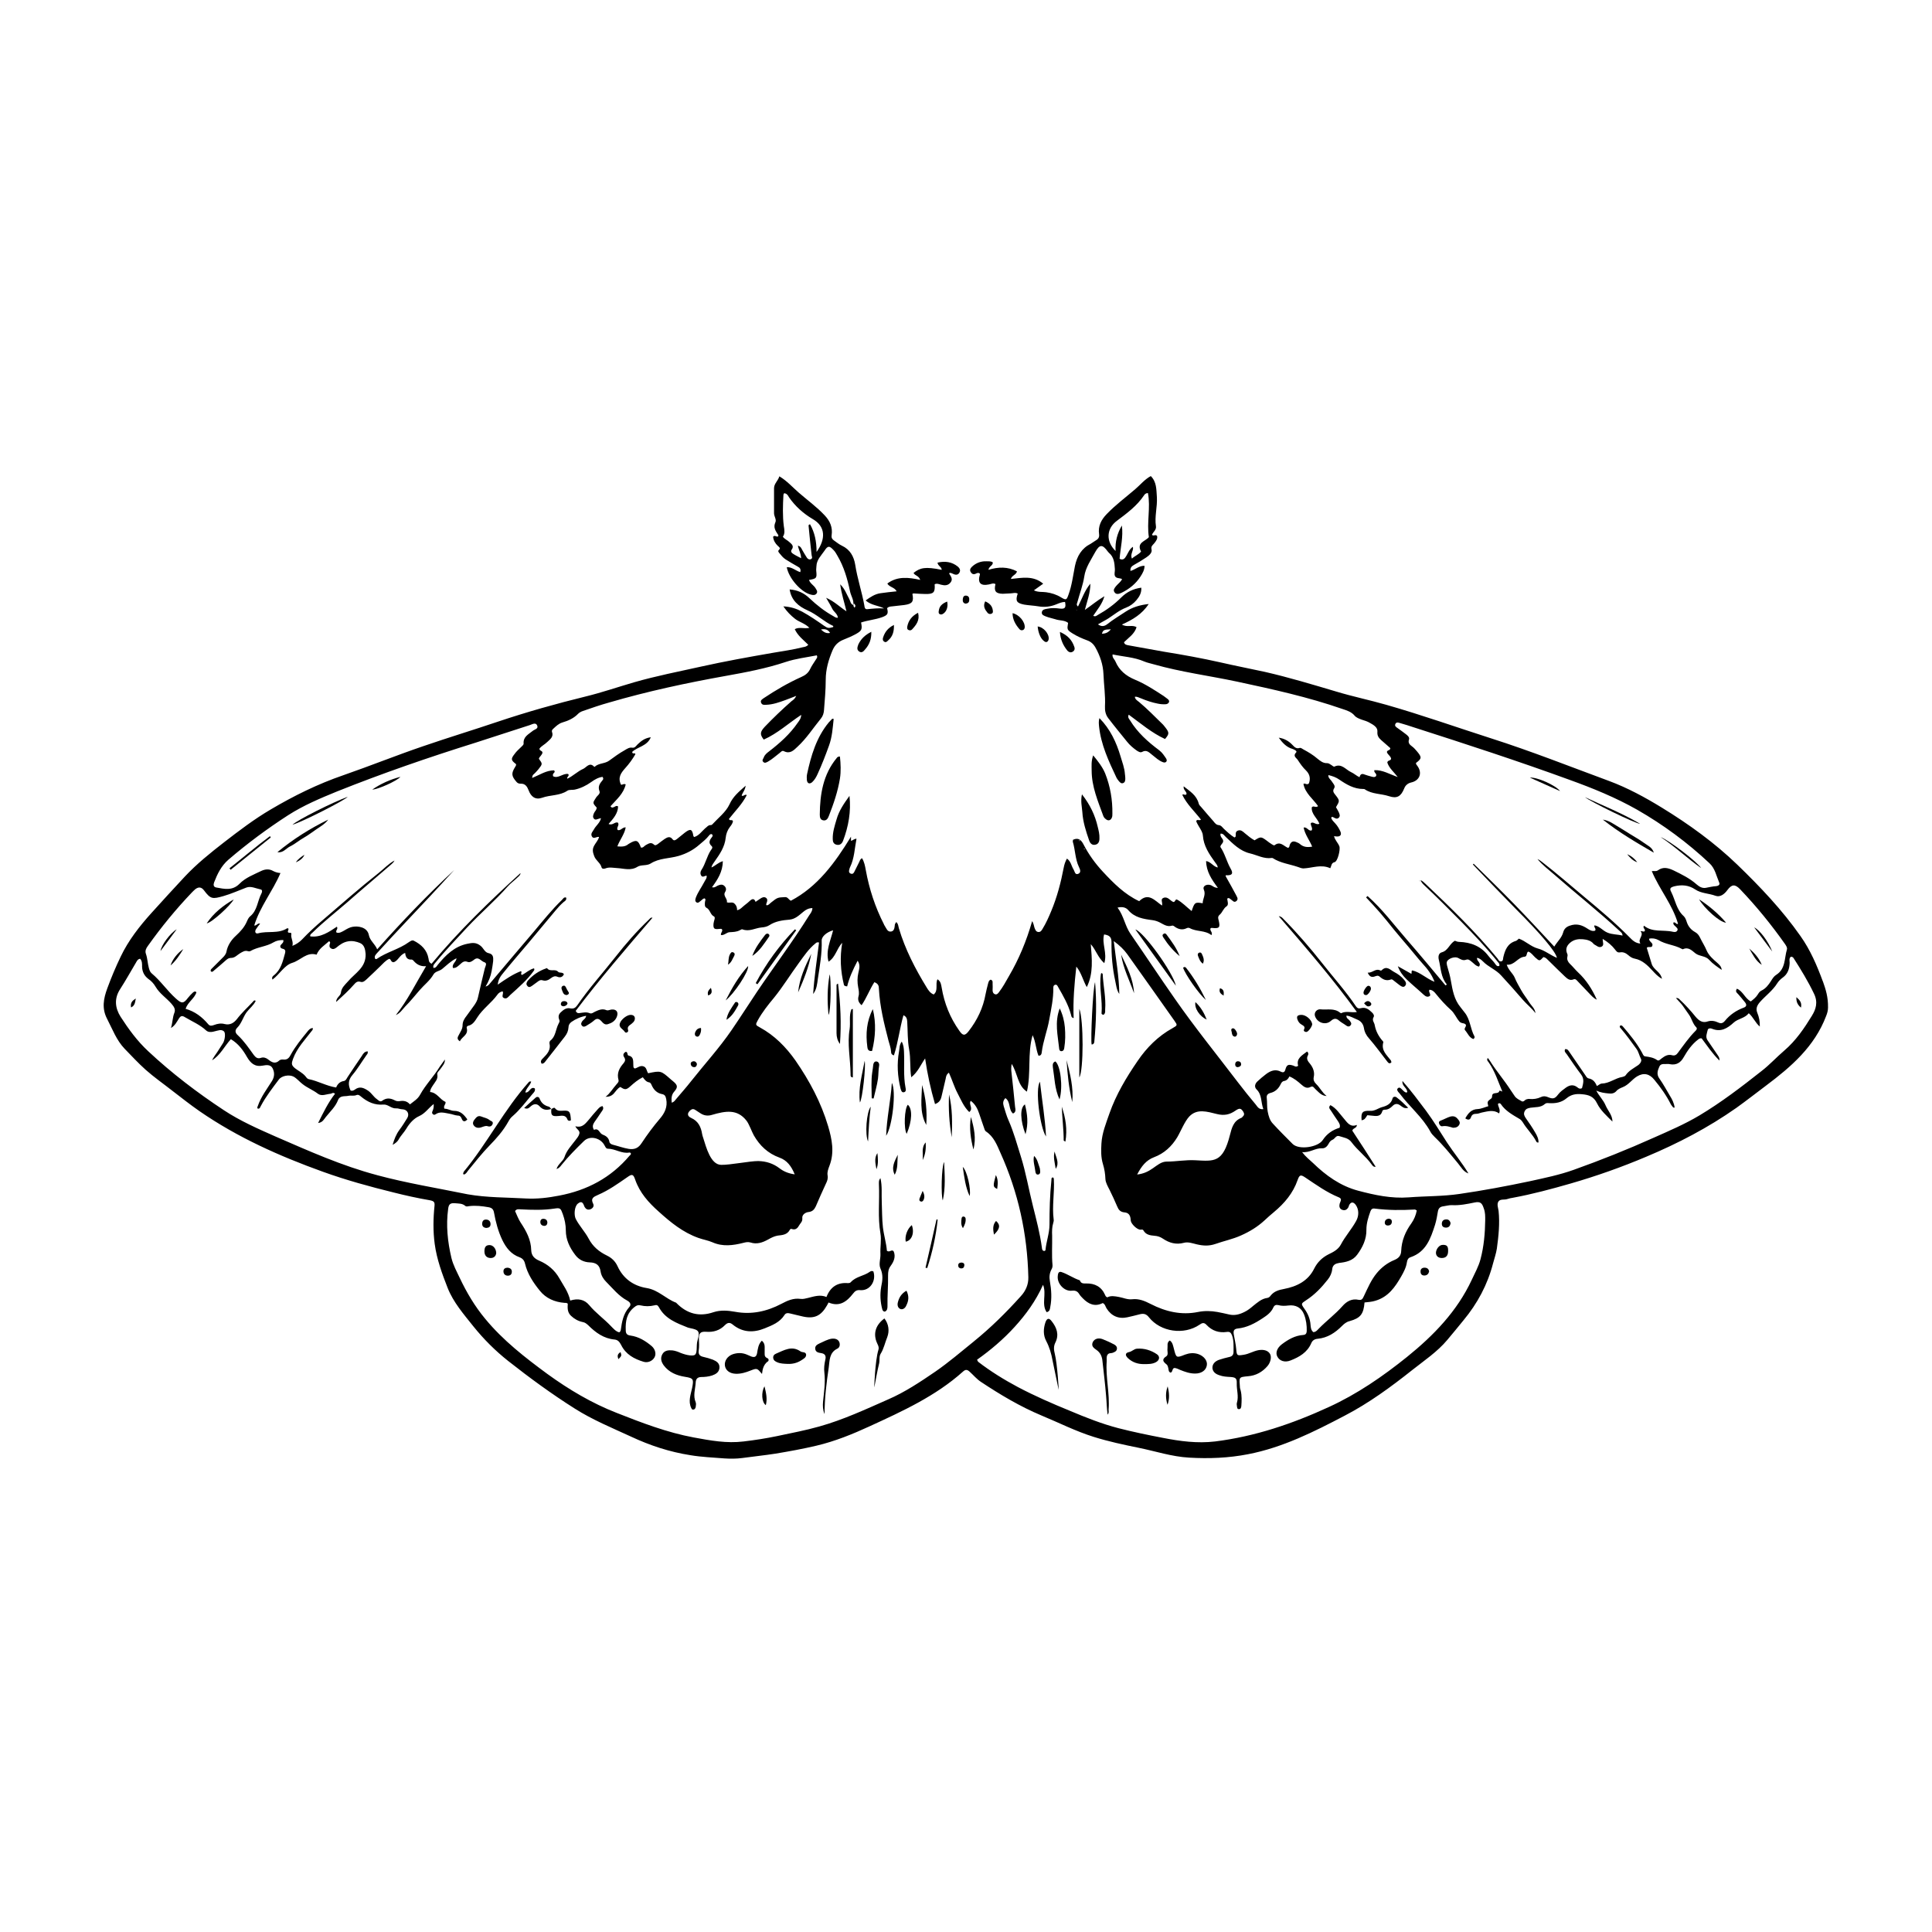 <?xml version="1.0" encoding="UTF-8"?>
<!-- Uploaded to: ICON Repo, www.svgrepo.com, Generator: ICON Repo Mixer Tools -->
<svg fill="#000000" width="800px" height="800px" version="1.1" viewBox="144 144 512 512" xmlns="http://www.w3.org/2000/svg">
 <g>
  <path d="m248.61 371.89s0 0.051-0.051 0.051c0.051 0 0.051 0 0.051-0.051z"/>
  <path d="m551.34 371.89c0.051 0 0.051 0.051 0.102 0.051 0 0-0.051-0.051-0.102-0.051z"/>
  <path d="m627.07 404.08c-1.562-4.231-3.324-8.363-5.945-12.043-4.836-6.902-10.629-13-16.676-18.844-6.047-5.844-12.898-10.781-20.051-15.164-4.434-2.719-9.07-5.238-13.957-7.055-10.379-3.828-20.656-7.91-31.234-11.285-9.27-2.973-18.488-6.246-27.859-8.918-4.383-1.258-8.816-2.168-13.148-3.477-6.297-1.863-12.594-3.777-18.992-5.238-3.93-0.855-7.859-1.613-11.789-2.519-4.938-1.109-9.926-2.016-14.914-2.82-3.176-0.555-6.348-1.16-9.523-1.715-0.453-0.102-0.957-0.152-1.109-0.805 1.211-1.211 2.769-2.168 3.324-3.981-1.211-0.754-2.469 0.152-3.879-0.707 2.922-1.309 5.34-2.769 7.106-5.441-2.316 0.25-4.332 0.855-6.098 2.016-1.664 1.109-3.375 2.117-4.887 3.324-0.707 0.555-1.512 0.754-2.469 0.051 1.008-0.605 1.965-1.059 2.82-1.613 1.512-1.008 2.922-2.168 4.637-2.82 1.059-0.402 2.016-1.109 2.769-2.016s1.359-1.914 1.258-3.273c-2.168 0.301-3.879 1.16-5.34 2.621-1.812 1.812-3.879 3.324-6.144 4.586-0.352 0.203-0.656 0.555-1.258 0.25 1.059-1.613 2.367-3.074 2.973-5.188-1.965 1.16-3.477 2.469-5.188 3.629 0.605-2.316 1.461-4.535 1.461-6.953-1.512 1.812-2.215 3.981-3.273 6.047-0.555-0.453-0.25-0.805-0.152-1.211 0.605-2.266 1.461-4.434 1.812-6.75 0.352-2.418 1.812-4.434 2.922-6.5 1.16-2.066 1.914-2.016 3.273-0.152 0.102 0.102 0.203 0.25 0.301 0.352 1.41 1.16 1.512 2.769 1.613 4.383 0.051 0.605-0.25 1.258 0.051 1.863 0.402 0.656 1.211 0.402 1.863 0.754-0.402 0.805-1.109 1.258-1.562 1.812-0.402 0.504-0.906 1.059-0.453 1.664 0.453 0.707 1.211 0.453 1.863 0.152 2.066-1.008 3.777-2.367 5.039-4.332 0.555-0.855 1.059-1.762 1.059-2.82-1.461-0.051-2.418 1.008-3.727 1.359-0.102-0.906 0.352-1.258 0.957-1.613 1.109-0.605 2.168-1.258 3.223-1.965 0.754-0.504 1.613-1.258 1.41-2.066-0.203-0.855 0.203-1.109 0.605-1.562 0.555-0.656 1.059-1.309 0.855-2.066-0.453-0.504-0.906 0.152-1.359-0.301 0.301-0.754 1.211-1.309 1.059-2.266-0.402-2.57 0.402-5.09 0.25-7.707-0.152-2.066-0.051-4.031-1.613-5.594-1.613 0.855-2.769 2.316-4.133 3.477-2.519 2.168-5.238 4.18-7.559 6.602-1.461 1.512-2.316 3.176-2.016 5.34 0.102 0.707-0.152 1.211-0.754 1.562-0.504 0.301-0.957 0.656-1.461 0.957-2.418 1.211-3.629 3.273-4.18 5.894-0.504 2.519-0.805 5.141-1.715 7.609-0.504 1.41-0.605 1.512-1.965 0.707-1.211-0.754-2.519-1.16-3.93-1.359-1.008-0.152-2.117 0.051-3.273-0.504 0.906-0.656 1.613-1.16 2.469-1.762-2.621-2.215-5.594-1.562-8.566-1.258 0.301-1.008 1.41-1.059 1.613-2.016-2.418-1.258-4.938-1.211-7.559-0.402 0.152-0.957 1.211-1.109 1.16-1.965-0.555-0.402-1.16-0.25-1.715-0.301-1.461-0.051-2.769 0.453-3.828 1.461-0.402 0.402-0.656 0.855-0.301 1.41 0.301 0.504 0.754 0.707 1.359 0.402 0.301-0.152 0.656-0.301 1.008-0.051 0 0.102 0.102 0.203 0.051 0.301-0.656 2.168 0.152 3.074 2.367 2.621 0.605-0.102 1.16-0.453 1.762-0.102-0.453 1.863 0.051 2.519 1.914 2.57 0.656 0 1.359-0.102 2.016-0.102s1.309-0.301 1.965 0.051c-0.656 1.965-0.301 2.519 1.715 2.922 1.211 0.203 2.519 0.25 3.727 0.453 1.664 0.301 3.223 0.102 4.734-0.504 0.754-0.301 1.512-0.656 2.367-0.656 0.301 1.512 0 1.914-1.359 1.762-1.16-0.152-2.266-0.203-3.426 0.051-0.605 0.102-1.211 0.203-1.359 0.855-0.152 0.805 0.656 1.008 1.16 1.211 0.754 0.301 1.613 0.453 2.418 0.707 1.109 0.402 2.418 0.203 3.375 0.957-0.301 1.762-0.301 1.863 1.211 2.82 1.211 0.754 2.469 1.309 3.828 1.812 1.008 0.352 1.715 1.008 2.215 1.914 1.211 2.168 2.016 4.535 2.117 7.004 0.102 2.871 0.555 5.691 0.402 8.566-0.051 1.109 0.152 2.215 0.855 3.125 1.613 2.117 3.324 4.18 4.988 6.246 0.707 0.906 1.613 1.664 2.519 2.316 0.453 0.301 1.008 0.656 1.461 0.402 1.258-0.707 1.914 0.203 2.719 0.805 0.906 0.707 1.715 1.512 2.82 1.914 0.301 0.102 0.605 0.152 0.855-0.102 0.25-0.25 0.152-0.555 0-0.855-0.555-0.805-1.008-1.562-1.863-2.215-2.973-2.215-5.742-4.684-7.707-7.91-0.25-0.402-0.707-0.754-0.352-1.512 3.176 2.316 6.098 4.836 9.621 6.449 1.109-1.309 1.16-1.664 0.152-2.973-0.301-0.352-0.555-0.754-0.906-1.059-2.016-1.965-3.981-3.981-6.144-5.793-0.453-0.352-1.008-0.656-1.109-1.359 0.656-0.102 1.109 0.25 1.613 0.402 1.461 0.605 2.922 1.109 4.484 1.41 0.707 0.152 1.461 0.203 2.168 0.152 0.352-0.051 0.707-0.25 0.805-0.605 0.102-0.352-0.152-0.605-0.402-0.805-0.301-0.25-0.656-0.504-1.008-0.754-2.469-1.613-4.938-3.223-7.609-4.332-2.418-1.008-4.18-2.469-5.188-4.836-0.25-0.605-0.906-1.008-0.754-1.863 2.82 0.605 5.691 0.707 8.363 1.863 0.805 0.352 1.715 0.504 2.519 0.754 7.254 2.066 14.711 3.023 22.066 4.586 9.422 2.016 18.844 4.082 27.961 7.254 1.211 0.402 2.367 0.754 3.223 1.762 0.453 0.555 1.211 0.805 1.863 1.059 0.754 0.25 1.512 0.453 2.168 0.855 0.906 0.504 2.117 1.16 2.016 2.316-0.102 1.109 0.352 1.664 1.008 2.266 0.805 0.707 1.613 1.41 2.418 2.117 0 0.707-0.906 0.453-0.906 1.059 0.203 0.707 1.008 1.008 1.109 1.762-0.102 0.605-0.906 0.301-1.008 1.008 0.504 1.512 1.762 2.519 2.769 3.828-2.117-0.707-3.981-1.914-6.195-1.812-0.203 0.707 0.754 0.855 0.453 1.562-0.352 0.402-0.855 0.25-1.359 0.102-0.555-0.152-1.109-0.301-1.664-0.504-0.805-0.352-1.16-0.051-1.359 0.707-0.805-0.352-1.461-1.008-2.266-1.359-1.41-0.656-2.469-2.367-4.383-1.461-0.152 0.102-0.555-0.203-0.805-0.402-0.352-0.203-0.707-0.504-1.109-0.504-1.109 0.051-1.863-0.605-2.621-1.211-1.109-0.957-2.367-1.715-3.68-2.418-0.301-0.152-0.656-0.504-1.008-0.402-0.957 0.301-1.41-0.301-1.965-0.855-0.957-1.008-2.168-1.664-3.578-1.863 0.957 1.309 2.016 2.519 3.629 2.973 0.504 0.152 1.309 0.605 1.008 0.906-1.008 1.008 0.051 1.461 0.402 2.016 0.656 1.008 1.359 2.016 2.215 2.82 1.059 1.059 1.16 2.215 0.754 3.375-0.555 0.605-0.957-0.152-1.461 0.152 0.453 2.519 2.57 3.981 3.879 5.894-0.656 0.555-1.16-0.25-1.664 0.301-0.203 1.762 1.461 2.871 2.016 4.383-0.957 0.402-1.512-0.656-2.266-0.203-0.152 0.707 0.605 1.309 0.203 1.965-0.855 0.25-1.211-1.008-2.117-0.754 0.352 1.863 1.562 3.324 2.266 5.039-1.359 0.25-2.367 0.102-3.273-0.707-0.25-0.25-0.656-0.352-0.957-0.504-0.805-0.352-1.41-0.102-1.715 0.754-0.102 0.25-0.051 0.656-0.402 0.754-0.051 0-0.102 0.051-0.152 0-1.109-0.504-2.016-1.812-3.477-0.656-0.102 0.102-0.504-0.102-0.707-0.25-0.504-0.301-0.957-0.656-1.41-1.008-1.461-1.059-1.562-1.059-3.176-0.051-0.957-0.504-1.762-1.211-2.621-1.914-0.504-0.453-1.059-0.957-1.812-0.656-0.805 0.301-0.453 1.059-0.605 1.613 0 0.051-0.152 0.102-0.301 0.203-1.059-0.656-1.965-1.512-2.871-2.367-0.352-0.352-0.656-0.855-1.258-0.906-0.707-0.051-1.059-0.555-1.461-1.059-1.059-1.211-2.117-2.418-3.176-3.68-0.25-0.301-0.605-0.555-0.707-1.008-0.555-2.168-2.316-3.223-3.981-4.535-0.152 1.008 0.855 1.359 0.754 2.066-0.352 0.504-0.805-0.203-1.109 0.203 1.211 2.519 3.273 4.383 4.938 6.551-0.504 0.402-0.906-0.203-1.258 0.352 0.102 0.504 0.453 0.957 0.707 1.461 0.453 0.754 1.008 1.562 1.059 2.418 0.203 2.769 1.664 4.887 3.176 7.004 0.301 0.453 0.754 0.855 0.754 1.461-1.16-0.25-1.812-1.512-3.074-1.715 0.051 2.769 1.461 4.887 3.125 7.106-1.059 0-1.41-0.605-2.016-0.754-1.059-0.301-2.117 0.352-1.715 1.211 0.605 1.359-0.301 2.418-0.301 3.629-2.016-0.352-2.168-0.25-2.922 2.066-1.359-1.059-2.469-2.316-3.93-3.074-0.504-0.051-0.402 0.754-0.957 0.656-0.855-0.352-1.461-1.562-2.621-1.059-0.855 0.352-0.102 1.211-0.352 2.016-1.914-1.309-3.578-3.578-6.047-1.16-3.879-1.812-6.801-4.785-9.621-7.809-2.016-2.168-3.777-4.586-5.141-7.254-0.605-1.16-1.359-1.863-2.769-1.211 0 0.152-0.102 0.402-0.051 0.555 0.656 2.168 0.605 4.535 1.613 6.648 0.301 0.605 0.656 1.461-0.152 1.812-0.906 0.402-0.957-0.656-1.309-1.211-0.555-0.906-0.656-2.066-1.715-2.82-0.453 0.805-0.707 1.613-0.855 2.418-0.754 3.93-1.762 7.809-3.324 11.539-0.656 1.562-1.359 3.176-2.266 4.637-0.25 0.453-0.555 0.957-1.211 0.855-0.605-0.102-0.754-0.656-0.957-1.16-0.152-0.504-0.203-1.059-0.605-1.715-1.512 5.289-3.527 10.125-6.195 14.66-0.805 1.41-1.562 2.82-2.57 4.133-0.25 0.352-0.605 0.805-1.16 0.555-0.453-0.203-0.605-0.707-0.555-1.211 0-0.453 0.051-0.957 0-1.41-0.051-0.402 0.203-0.957-0.504-1.211-0.555 0.203-0.605 0.754-0.754 1.258-0.203 0.855-0.453 1.715-0.605 2.57-0.656 3.68-2.215 6.902-4.484 9.824-1.008 1.309-1.562 1.211-2.469-0.102-2.469-3.477-3.981-7.254-4.684-11.438-0.152-0.805-0.203-1.613-1.109-2.215-0.656 1.309 0.301 2.973-1.008 4.031-0.906-0.352-1.41-1.109-1.863-1.863-3.023-4.938-5.691-10.078-7.356-15.668-0.152-0.504-0.152-1.211-0.707-1.664-0.152 0.25-0.301 0.453-0.352 0.605-0.102 0.805-0.102 1.762-1.008 1.914-1.008 0.152-1.258-0.906-1.715-1.562-0.102-0.152-0.152-0.25-0.203-0.402-2.316-4.535-3.879-9.32-4.785-14.309-0.203-1.109-0.402-2.215-1.008-3.176-0.453 0.25-0.555 0.605-0.707 0.957-0.402 0.855-0.855 1.664-1.258 2.519-0.203 0.453-0.453 0.855-1.059 0.605-0.555-0.25-0.453-0.754-0.301-1.211 0.051-0.152 0.051-0.301 0.152-0.453 1.16-2.367 1.211-4.988 1.715-7.559-0.656 0-0.957 0.453-1.461 0.555v-1.109c-4.281 7.004-8.867 13.25-15.922 16.977-0.656-0.301-0.805-1.008-1.562-0.957-1.965 0.102-1.965 0.051-3.727 1.461-0.352 0.301-0.656 0.707-1.16 0.707-0.203-0.203-0.051-0.402 0-0.605 0.203-0.504 0.352-1.059-0.203-1.41-0.504-0.301-1.008-0.051-1.461 0.25-0.402 0.301-0.855 0.555-1.258 0.855-0.25-0.754-0.707-0.957-1.359-0.402-0.504 0.453-1.008 0.906-1.562 1.309-0.605 0.453-1.059 1.109-1.965 1.309 0-0.754-0.203-1.309-0.707-1.762-0.555-0.555-1.309-0.051-2.016-0.352 0.25-0.957-1.109-1.664-0.453-2.719 0.352-0.555 0.301-1.109-0.152-1.562-0.555-0.555-1.109-0.402-1.762-0.152-0.453 0.203-0.855 0.656-1.562 0.453 1.512-2.066 2.82-4.082 2.871-6.902-1.258 0.352-2.016 1.258-3.023 1.664 0.102-0.605 0.504-1.109 0.855-1.613 1.359-1.914 2.672-3.828 2.922-6.246 0.102-1.008 0.453-2.016 1.109-2.871 0.402-0.504 0.805-1.059 0.805-1.613-0.352-0.453-0.805 0.102-1.059-0.504 1.613-2.066 3.527-3.93 4.734-6.348-0.555-0.301-0.855 0.453-1.359 0.152 0.25-0.855 0.906-1.41 1.059-2.621-1.812 1.613-3.324 2.82-4.281 4.938-0.957 2.066-3.023 3.629-4.637 5.391-0.051 0.051-0.203 0.102-0.301 0.102-0.707-0.051-1.059 0.555-1.562 0.906-0.906 0.805-1.613 1.914-2.871 2.266-0.102-0.152-0.203-0.203-0.203-0.301-0.301-1.812-0.754-2.016-2.266-0.855-0.707 0.555-1.359 1.109-2.066 1.664-0.402 0.301-0.805 0.605-1.211 0.051-0.656-0.855-1.359-0.504-2.066-0.051-0.605 0.402-1.16 0.855-1.762 1.309-0.352 0.25-0.754 0.555-1.109 0.152-0.805-0.707-1.41-0.203-2.117 0.152-0.453 0.25-0.707 0.805-1.309 0.656-0.707-1.965-1.211-2.168-3.074-1.059-0.102 0.051-0.203 0.102-0.25 0.152-0.805 0.707-1.762 0.707-2.922 0.605 0.656-1.762 1.914-3.223 2.215-5.039-0.906-0.051-1.309 0.957-2.117 0.707-0.453-0.656 0.555-1.258 0.051-1.965-0.805-0.301-1.41 0.855-2.469 0.352 1.258-1.41 2.469-2.769 2.519-4.637-0.453-0.301-0.707 0-0.957 0.102-0.301 0.102-0.656 0.453-1.059-0.152 1.562-1.762 3.477-3.324 4.031-5.793-0.555-0.301-1.008 0.25-1.258 0.051-0.906-1.914 0.051-3.125 1.109-4.332 1.059-1.16 1.965-2.418 2.719-3.727-0.152-0.555-0.754 0.203-0.855-0.605 1.41-1.359 3.981-1.512 4.938-3.879-1.562 0.203-2.519 0.957-3.477 1.863-0.402 0.402-0.754 1.008-1.41 0.906-0.805-0.152-1.41 0.301-2.016 0.656-1.461 0.805-2.82 1.812-4.133 2.769-1.16 0.855-2.719 0.605-3.828 1.613-0.051 0.051-0.152 0.051-0.152 0-1.211-1.309-2.016 0.152-2.871 0.555-1.512 0.656-2.719 1.914-4.231 2.621-0.25-0.504 0.707-0.754 0.203-1.258-1.41-0.203-2.621 1.309-3.981 0.605-0.152-0.504 0.051-0.707 0.203-0.855 0.203-0.203 0.352-0.402 0.051-0.707-2.066 0-3.828 1.211-5.793 2.016 0-0.805 0.402-0.957 0.707-1.258 0.301-0.352 0.656-0.656 0.957-1.059 1.109-1.41 1.109-1.41 0.102-2.769 0.203-0.656 0.906-1.008 0.957-1.664-0.102-0.555-0.805-0.402-0.805-1.008 0.504-0.707 1.41-1.109 2.066-1.762 0.805-0.754 1.762-1.41 1.258-2.719-0.102-0.301 0.102-0.605 0.352-0.805 0.707-0.656 1.41-1.359 2.418-1.664 1.562-0.453 3.023-1.109 4.18-2.316 0.301-0.301 0.754-0.555 1.211-0.707 2.316-0.805 4.637-1.613 7.004-2.266 10.176-2.973 20.504-5.188 30.934-7.055 5.34-0.957 10.68-1.965 15.82-3.68 2.719-0.906 5.492-1.211 8.262-1.762 0.301 0.555-0.102 0.855-0.301 1.211-0.504 0.805-1.059 1.562-1.461 2.418-0.504 1.059-1.309 1.664-2.367 2.117-3.477 1.562-6.75 3.477-9.926 5.594-0.402 0.301-0.957 0.555-0.707 1.211 0.25 0.605 0.754 0.605 1.309 0.555 1.812-0.051 3.477-0.656 5.141-1.258 0.906-0.352 1.762-0.656 2.871-1.109-0.402 0.855-0.855 1.109-1.258 1.41-2.469 2.168-4.836 4.434-7.106 6.801-1.258 1.359-1.309 2.016-0.25 3.375 3.629-1.613 6.5-4.281 9.926-6.551-0.051 1.008-0.555 1.562-0.906 2.066-2.066 3.023-4.734 5.391-7.609 7.609-0.605 0.453-1.16 0.906-1.41 1.613-0.152 0.402-0.555 0.754-0.152 1.16 0.402 0.453 0.855 0.152 1.258-0.051 1.16-0.656 2.117-1.562 3.125-2.316 0.301-0.25 0.656-0.707 1.109-0.453 1.613 0.805 2.57-0.203 3.578-1.16 2.418-2.215 4.133-4.938 6.195-7.457 0.555-0.656 0.805-1.461 0.855-2.316 0.203-2.672 0.453-5.289 0.453-7.961 0-2.82 0.754-5.34 1.812-7.859 0.555-1.309 1.461-2.215 2.82-2.769 1.16-0.453 2.316-0.957 3.426-1.562 1.512-0.855 1.664-1.258 1.309-3.023 1.812-0.605 3.777-0.754 5.594-1.41 1.461-0.555 1.664-0.906 1.309-2.367 0.352-0.453 0.906-0.453 1.41-0.504 1.059-0.152 2.066-0.203 3.125-0.352 2.168-0.301 2.57-0.906 2.168-2.922 0.102-0.051 0.152-0.152 0.25-0.152 1.059 0.051 2.066 0.152 3.125 0.152 2.266 0.051 2.672-0.402 2.519-2.57 0.555-0.301 1.109-0.051 1.664 0.102 0.957 0.25 1.863 0.301 2.57-0.605 0.656-0.855 0.102-1.562-0.352-2.266-0.051-0.051 0.051-0.152 0.051-0.25 0.402-0.051 0.707 0.152 1.059 0.301 0.656 0.301 1.258 0.25 1.613-0.453 0.301-0.605 0-1.109-0.453-1.512-1.613-1.309-3.426-1.512-5.391-1.059 0.102 0.906 1.109 1.109 1.109 1.914-4.383-0.906-5.691-0.555-7.457 0.805 0.301 0.754 1.41 0.707 1.762 1.863-3.125-0.707-6.098-1.008-8.715 0.957 0.555 1.008 1.914 0.957 2.469 2.066-1.512 0.152-2.871 0.301-4.281 0.504-1.461 0.203-2.672 1.008-3.93 1.914 1.461 1.309 3.324 1.309 4.887 2.117-1.512-0.102-3.023 0.051-4.484 0.203-0.605 0.051-0.707-0.504-0.754-1.008-0.656-3.629-1.863-7.152-2.418-10.781-0.352-2.168-1.359-4.031-3.527-5.039-0.754-0.352-1.41-0.906-2.066-1.359-0.504-0.352-0.754-0.707-0.656-1.41 0.301-2.066-0.402-3.727-1.812-5.238-2.117-2.266-4.637-4.082-6.953-6.098-1.613-1.41-3.074-3.074-5.09-4.281-0.352 1.211-1.41 1.914-1.41 3.176v6.602c0 0.855 0.707 1.664 0.352 2.418-0.605 1.359 0.051 2.266 0.707 3.273 0.102 0.152 0.152 0.25 0 0.453-0.402 0.25-0.855-0.453-1.309 0.102 0.102 0.957 0.555 1.762 1.258 2.418 0.301 0.301 0.855 0.555 0.25 1.109-0.301 0.301 0 0.605 0.152 0.805 0.504 0.605 0.957 1.211 1.664 1.664 1.059 0.656 2.117 1.309 3.223 1.914 0.605 0.301 0.855 0.707 0.656 1.461-1.211-0.352-2.215-1.41-3.578-1.309 0.504 2.871 3.727 6.602 6.348 7.254 0.555 0.152 1.16 0.25 1.562-0.301 0.352-0.555-0.051-0.957-0.301-1.41-0.453-0.754-1.41-1.211-1.715-2.168 2.016-0.352 2.117-0.453 1.914-2.418-0.051-0.402 0.051-0.805 0.051-1.211 0.051-1.715 1.258-2.82 2.117-4.082 0.906-1.41 1.309-1.41 2.469-0.152 0.402 0.402 0.656 0.906 0.957 1.41 1.762 2.973 2.672 6.195 3.375 9.523 0.25 1.211 1.059 2.266 0.855 3.578-0.754-0.25-0.754-1.008-1.059-1.562-0.707-1.258-1.16-2.719-2.418-3.93 0.352 2.57 1.109 4.836 1.664 7.152-1.762-1.109-3.176-2.621-5.391-3.578 0.656 1.16 1.211 2.016 1.613 2.871s1.41 1.359 1.512 2.418c-0.605 0.051-0.906-0.25-1.258-0.453-2.266-1.258-4.332-2.871-6.246-4.684-1.461-1.41-3.176-2.215-5.289-2.367 0.453 2.922 2.367 4.484 4.734 5.543 2.469 1.059 4.383 3.023 6.801 4.133 0.051 0 0 0.203 0 0.301-1.258 0.352-1.461 0.301-2.418-0.352-1.863-1.309-3.777-2.621-5.793-3.727-1.512-0.805-3.074-1.309-4.988-1.41 0.957 1.41 1.965 2.418 3.125 3.324 1.109 0.855 2.57 1.16 3.777 2.367-1.461 0.301-2.719-0.301-3.879 0.352 0.805 1.762 2.316 2.871 3.578 4.133-0.504 0.555-1.008 0.555-1.461 0.656-2.57 0.656-5.188 1.008-7.809 1.461-6.398 1.109-12.848 2.266-19.195 3.68-5.894 1.309-11.84 2.469-17.633 4.133-4.332 1.258-8.566 2.719-12.898 3.777-7.809 1.914-15.516 4.082-23.176 6.648-6.551 2.215-13.199 4.231-19.801 6.5-7.106 2.418-14.105 5.238-21.211 7.707-6.75 2.316-13.098 5.441-19.246 9.07-4.383 2.57-8.414 5.644-12.395 8.715-3.629 2.82-7.203 5.691-10.379 9.07-2.973 3.223-5.945 6.398-8.867 9.672-3.176 3.527-6.098 7.254-8.16 11.586-1.309 2.719-2.469 5.492-3.527 8.363-1.008 2.719-1.512 5.34-0.051 8.113 1.41 2.719 2.469 5.644 4.637 7.91 1.812 1.863 3.578 3.777 5.543 5.543 2.266 2.016 4.734 3.727 7.106 5.594 2.418 1.863 4.785 3.727 7.254 5.441 10.078 6.953 21.16 11.891 32.648 16.02 6.144 2.215 12.395 3.93 18.742 5.492 3.176 0.805 6.398 1.512 9.621 2.066 1.008 0.203 1.309 0.453 1.211 1.461-0.352 3.375-0.402 6.75 0.051 10.125 0.555 4.082 1.965 7.91 3.426 11.637 1.512 3.828 4.281 7.004 6.852 10.227 2.719 3.375 5.742 6.398 9.168 9.117 5.691 4.484 11.539 8.766 17.684 12.645 4.684 2.973 9.824 5.09 14.863 7.406 5.039 2.367 10.277 4.082 15.77 4.938 2.973 0.504 5.996 0.605 9.02 0.855 1.562 0.102 3.125 0.102 4.684-0.102 2.922-0.402 5.894-0.707 8.816-1.16 3.629-0.605 7.254-1.258 10.883-2.117 4.938-1.16 9.621-3.074 14.207-5.188 8.664-3.981 17.383-7.961 24.586-14.41 0.707-0.656 1.16-0.605 1.812 0 1.008 0.906 1.863 1.965 3.023 2.719 5.09 3.375 10.328 6.5 15.973 8.867 4.637 1.914 9.07 4.18 13.906 5.691 3.879 1.211 7.859 2.066 11.84 2.871 4.484 0.906 8.816 2.367 13.453 2.621 5.238 0.301 10.43 0.102 15.566-0.906 9.168-1.762 17.48-5.945 25.645-10.227 6.398-3.324 12.242-7.609 17.887-12.09 3.176-2.519 6.602-4.785 9.27-7.961 1.461-1.715 2.871-3.477 4.281-5.188 3.727-4.484 6.398-9.473 7.859-15.113 0.352-1.309 0.805-2.621 1.008-3.93 0.453-3.324 0.805-6.648 0.453-9.977-0.102-0.805-0.504-1.715-0.051-2.469 0.504-0.754 1.562-0.402 2.316-0.656 0.504-0.152 1.008-0.301 1.512-0.352 5.188-0.957 10.227-2.316 15.316-3.777 6.801-1.965 13.504-4.332 20.051-7.106 8.414-3.527 16.426-7.707 23.879-12.949 2.672-1.914 5.238-3.93 7.859-5.894 6.648-4.988 12.848-10.328 15.922-18.438 0.301-0.754 0.504-1.461 0.504-2.266 0.047-2.742-0.609-4.809-1.363-6.926zm-187.07-122.07c2.621-1.965 5.289-3.93 7.152-6.699 0.203-0.301 0.402-0.605 1.059-0.656 0.754 3.828-0.352 7.758 0.25 11.688-0.855 1.109-3.375 1.41-2.066 3.828-0.656 0.805-1.613 1.109-2.418 1.863-0.555-1.211 0.504-2.066 0.25-3.125-0.906 0.605-1.211 1.512-1.715 2.367-0.402 0.707-0.855 1.309-1.812 0.805 0.25-2.973 1.008-5.844 0.605-8.816-1.211 2.066-1.812 4.281-1.664 6.75-2.613-2.516-2.461-5.941 0.359-8.004zm-10.73 23.676c0-0.051 0-0.102-0.051-0.102 0.051 0 0.102-0.051 0.102 0 0.102 0.055 0.051 0.102-0.051 0.102zm6.75 6.25c0.301-1.008 0.605-1.109 2.367-1.16-0.652 0.805-1.359 1.16-2.367 1.16zm-5.945 54.965c-0.051-0.051-0.102-0.051-0.102-0.102 0-0.102 0.051-0.152 0.152-0.102 0.051 0 0.051 0.102 0.051 0.102 0 0.051-0.051 0.051-0.102 0.102zm-69.676-76.629c0-2.82-0.504-5.141-1.715-7.305-0.352 0-0.402 0.203-0.402 0.402 0.25 2.57 0.504 5.188 0.805 7.758 0.051 0.402 0.352 0.805-0.203 1.059-0.453 0.203-0.855-0.102-1.059-0.402-0.453-0.656-0.805-1.359-1.211-2.016-0.25-0.453-0.402-0.957-1.16-1.16 0.203 1.109 0.805 2.016 0.855 3.324-0.855-0.453-1.512-0.754-2.117-1.16-0.402-0.25-0.754-0.656-0.352-1.16 0.656-0.957-0.102-1.461-0.656-1.965-0.504-0.504-1.258-0.754-1.715-1.41 0.605-0.855 0.402-1.863 0.25-2.82-0.352-2.719-0.25-5.492-0.102-8.262 0-0.152 0.102-0.25 0.203-0.453 0.754 0.102 1.008 0.605 1.258 1.059 1.664 2.418 3.828 4.332 6.297 5.793 3.441 1.969 3.492 5.293 1.023 8.719zm9.875 13.652c0.352 0.301 0.605 0.605 0.203 1.109-0.453-0.402-0.305-0.758-0.203-1.109zm-6.297 7.809c-0.957 0.203-1.613-0.152-2.418-0.906 1.156-0.25 1.914 0.051 2.418 0.906zm67.309 57.133c0.051 0.051 0.152 0.102 0.203 0.152 0 0-0.051 0.051-0.051 0.102-0.051-0.051-0.152-0.102-0.203-0.152 0 0 0.051-0.051 0.051-0.102zm-22.016 65.645 0.051 0.102h-0.102zm-165.35 20.91c-9.32-2.469-18.086-6.398-26.902-10.227-4.684-2.066-9.371-4.133-13.652-6.953-7.106-4.684-13.855-9.824-20.102-15.668-2.922-2.719-5.188-5.844-7.305-9.117-1.461-2.316-1.762-4.836-0.102-7.356 1.461-2.266 2.769-4.637 4.18-7.004 0.25-0.453 0.504-0.957 1.109-1.008 0.555 0.605 0.504 1.41 0.504 2.117 0.051 1.359 0.605 2.418 1.664 3.223 0.805 0.555 1.41 1.211 1.914 2.066 1.059 1.812 2.871 2.973 4.231 4.535 0.656 0.754 1.109 1.461 0.754 2.367-0.504 1.258-0.453 2.57-0.906 4.031 1.109-0.656 1.562-1.664 2.117-2.519 0.504-0.754 0.855-0.805 1.664-0.301 1.863 1.109 3.93 1.965 5.543 3.477 0.504 0.453 1.16 0.453 1.762 0.352 0.203-0.051 0.402-0.102 0.605-0.152 0.805-0.152 1.613-0.605 2.367 0.051 0.453 0.453 0.25 2.266-0.25 3.074-0.504 0.805-1.008 1.613-1.512 2.367-0.504 0.707-1.008 1.41-1.41 2.215 2.215-1.359 3.273-3.727 4.988-5.594 1.965 1.16 3.223 2.871 4.281 4.734 0.957 1.613 2.066 2.672 4.18 2.266 0.855-0.152 2.016-0.352 2.57 0.656 0.555 1.059 0.605 2.168-0.102 3.375-1.359 2.168-2.922 4.18-3.777 6.648-0.102 0.25-0.25 0.453-0.051 0.707 0.605 0.152 0.656-0.402 0.855-0.707 1.309-2.469 3.074-4.734 4.734-6.953 0.754-1.059 2.769-1.41 3.93-0.805 0.906 0.504 1.562 1.359 2.367 1.965 1.258 1.008 2.769 1.562 4.082 2.57 1.008 0.754 2.215 0.102 3.375 0 0.352-0.051 0.605-0.453 1.16 0-1.812 2.316-3.074 4.938-4.484 7.758 1.211-0.152 1.562-1.008 2.016-1.562 1.16-1.461 2.57-2.719 3.273-4.535 0.504-1.258 1.762-0.906 2.719-1.109 0.707-0.152 1.461 0.102 2.168-0.203 0.504-0.203 0.906 0.152 1.258 0.453 1.715 1.41 3.578 2.266 5.894 2.066 1.211-0.102 2.066 1.109 3.375 1.008 0.504-0.051 1.059 0.25 1.664 0.25 1.258 0.051 1.914 1.211 1.258 2.316-0.656 1.059-1.309 2.117-2.066 3.125-0.855 1.16-1.359 2.418-1.812 3.981 0.805-0.453 1.258-0.855 1.562-1.359 0.555-1.059 1.461-1.914 2.066-2.922 0.855-1.461 2.016-2.719 3.375-3.324 1.613-0.707 2.469-2.117 3.879-3.223 0.051 0.754-0.051 1.309-0.301 1.863-0.152 0.301-0.203 0.605 0.102 0.855 0.25 0.203 0.504 0.152 0.707 0 1.16-0.805 2.418-0.352 3.629-0.152 0.754 0.102 1.461 0.453 2.266 0.504 0.605 0 0.855 0.352 1.059 0.906 0.301 0.754 0.855 0.805 1.461 0.102-0.906-1.258-1.812-2.266-3.527-2.266-0.855 0-1.664-0.605-2.519-0.555-0.453-0.754 0.453-1.211 0.25-1.812-1.512-0.656-2.215-2.469-4.082-2.621 0.051-0.805 0.453-1.258 0.754-1.762 0.555-0.906 1.41-1.613 1.16-2.922-0.102-0.504 0.504-0.957 0.855-1.461 0.504-0.754 1.211-1.41 1.16-2.469-0.453 0.656-0.957 1.309-1.41 1.965-1.562 2.57-3.727 4.734-5.188 7.406-0.605 1.109-1.664 1.715-2.672 2.519-0.707-0.855-1.664-1.059-2.769-0.855-0.402 0.051-0.855 0-1.211-0.203-1.16-0.605-2.215-0.754-3.375 0.102-0.555 0.402-0.957-0.102-1.359-0.402-0.906-0.605-1.41-1.613-2.367-2.266-1.211-0.805-2.266-1.258-3.578-0.25-0.301 0.203-0.656 0.352-1.059 0.203-0.656-1.41-0.707-2.719 0.453-4.082 1.41-1.664 2.519-3.578 3.777-5.34 0.203-0.25 0.402-0.453 0.301-0.957-0.805 0-1.211 0.605-1.562 1.211-1.309 1.914-2.57 3.777-3.828 5.691-0.25 0.402-0.402 0.855-0.957 0.957-1.008 0.152-1.664 0.805-2.016 1.715-2.57-0.402-4.785-1.715-7.254-2.215-0.504-0.102-0.707-0.605-1.008-0.906-0.754-0.805-1.762-1.309-2.621-1.965-1.059-0.855-0.957-1.309-0.555-2.469 1.059-2.922 3.176-5.09 4.988-7.457 0.102-0.102 0.203-0.25 0.25-0.402 0.051-0.102 0-0.203 0-0.352-0.707 0.051-1.109 0.555-1.461 1.008-1.562 1.914-3.176 3.879-4.383 6.098-0.402 0.805-0.906 1.359-1.914 1.258-0.352-0.051-0.805 0-1.059 0.203-1.109 1.059-2.016 0.555-3.023-0.25-0.504-0.402-1.211-0.656-1.914-0.402-0.855 0.301-1.359-0.102-1.863-0.754-1.309-1.812-2.57-3.68-4.231-5.238-0.707-0.605-0.855-1.309-0.152-2.016 1.16-1.16 1.512-2.769 2.469-4.082 0.754-1.008 1.863-1.812 2.418-3.023-0.453-0.301-0.605 0.102-0.754 0.25-1.41 1.512-2.973 2.922-4.231 4.586-0.805 1.008-1.812 1.664-3.273 1.309-0.906-0.25-1.863-0.102-2.769 0.25-0.555 0.203-1.109 0.352-1.562-0.203-1.613-1.914-3.527-3.375-5.996-4.082 0.605-1.812 2.367-2.719 2.871-4.383-0.402-0.402-0.656-0.102-0.906 0.051-0.504 0.453-0.957 0.957-1.359 1.461-1.211 1.613-1.715 1.461-3.176 0.152-2.316-2.066-4.031-4.684-6.449-6.699-0.402-0.352-0.555-0.855-0.707-1.359-0.352-1.258-0.352-2.57-0.805-3.828-0.25-0.754 0.051-1.41 0.504-2.016 3.578-5.039 7.457-9.773 11.738-14.258 0.301-0.301 0.605-0.605 0.906-0.855 0.906-0.656 1.613-0.504 2.266 0.352 1.762 2.367 2.266 2.316 5.141 1.512 2.117-0.605 4.082-1.512 6.098-2.266 1.211-0.453 2.519 0.25 3.777 0.504 0.504 0.102 0.402 0.707 0.203 1.059-1.059 1.965-1.059 4.484-2.973 6.047-0.402 0.301-0.656 0.855-0.855 1.309-0.656 1.562-1.715 2.719-2.973 3.879-1.16 1.059-2.168 2.519-2.469 4.18-0.152 0.754-0.605 1.211-1.059 1.664-0.957 0.957-1.914 1.914-2.871 2.871-0.203 0.203-0.352 0.402-0.203 0.707 0.402 0.301 0.656-0.102 0.906-0.301 0.957-0.805 1.914-1.613 2.871-2.469 0.453-0.402 0.855-0.805 1.613-0.805 0.957 0 1.562-0.754 2.316-1.211 0.707-0.402 1.309-0.855 2.168-0.555 0.203 0.051 0.453 0.051 0.605-0.051 1.914-1.109 4.231-1.16 6.144-2.316 0.754-0.453 1.613-0.605 2.57-0.605 0.25 0.855-0.805 1.059-0.805 1.715 0.051 0.402 0.301 0.504 0.656 0.605 0.754 0.152 0.754 0.656 0.605 1.211-0.605 2.168-1.059 4.332-2.973 5.844-0.25 0.203-0.605 0.453-0.352 1.109 1.914-1.41 3.125-3.777 5.238-4.434 2.215-0.656 3.828-2.973 6.449-2.168 0.707-1.715 2.168-2.519 3.324-3.578 0.352 0.25 0.301 0.453 0.203 0.656-0.152 0.504-0.203 0.957 0.301 1.258 0.555 0.352 1.008 0.102 1.41-0.203 0.906-0.754 1.863-1.461 3.125-1.664 1.16-0.203 2.215 0.051 3.176 0.453 1.16 0.504 1.359 1.715 1.461 2.871 0.152 3.629-2.82 5.09-4.684 7.305-0.805 0.906-1.715 1.664-1.863 2.973-0.102 0.906-1.258 1.258-1.258 2.469 1.715-1.562 3.324-3.023 4.734-4.637 0.453-0.504 0.855-0.957 1.715-0.707 0.707 0.25 1.258-0.352 1.762-0.805 1.16-1.059 2.266-2.168 3.375-3.223 0.805-0.754 1.461-1.613 2.469-2.066 0.555 0.102 0.352 0.805 1.109 0.906 1.211-0.25 1.613-1.965 3.125-2.469 0.102 1.16 0.555 1.863 1.762 1.762 0.102 0 0.301 0.152 0.402 0.25 0.805 0.957 1.762 1.613 3.375 1.512-2.719 4.535-4.887 9.02-8.012 12.949 1.16-0.504 1.715-1.461 2.469-2.266 1.359-1.359 2.57-2.871 3.828-4.332 1.211-1.41 2.719-2.519 3.68-4.18 0.504-0.855 1.613-0.855 2.316-1.461 1.16-0.957 2.266-2.066 3.777-2.82-0.051 1.008-1.258 1.461-0.957 2.57 0.906 0.102 1.41-0.555 1.965-1.008 0.555-0.504 1.059-0.957 1.914-0.605 0.656 0.25 1.258-0.203 1.715-0.555 1.211-1.008 1.863 0.402 2.769 0.656 0.805 0.25 0.25 1.059 0.102 1.613-0.605 2.57-1.258 5.141-1.812 7.707-0.152 0.754-0.504 1.359-0.906 1.965-0.707 1.008-1.41 1.965-2.117 2.922-0.605 0.754-1.059 1.512-1.059 2.519 0 0.957-0.605 1.762-1.008 2.57-0.25 0.504-0.656 1.008 0.301 1.664 0.504-1.258 2.316-1.664 1.812-3.527-0.102-0.301 0.152-0.555 0.402-0.605 1.211-0.25 1.812-1.309 2.367-2.168 1.461-2.316 3.777-3.879 5.34-6.047 0.301-0.453 0.805-0.805 1.41-0.906 0.352 0.605-0.453 1.41 0.301 1.762 0.805 0.402 1.211-0.352 1.715-0.805 2.215-2.016 4.484-3.93 6.195-6.348 0.102-0.152 0.301-0.301 0.102-0.707-1.211 0.301-2.117 1.211-3.176 1.762-0.605-0.25 0.152-0.707-0.301-1.008-2.117 0.805-4.031 2.117-6.144 3.578 0.152-1.512 0.855-2.367 1.562-3.223 2.168-2.672 4.434-5.289 6.648-7.91 2.367-2.82 4.734-5.691 7.106-8.516 0.656-0.805 1.359-1.562 2.168-2.266 0.352-0.25 0.805-0.504 0.656-1.16-0.605-0.203-0.805 0.301-1.109 0.605-2.719 2.621-5.039 5.543-7.457 8.414-3.93 4.586-7.809 9.219-11.738 13.855-0.203 0.25-0.402 0.504-1.059 0.707 0.855-1.41 1.359-2.719 1.613-4.133 0.152-0.855 0.301-1.715 0.402-2.621 0.051-1.008 0.051-1.863-1.258-2.117-1.008-0.203-1.309-1.359-2.117-1.965-1.211-0.957-2.266-0.754-3.477-0.504-3.426 0.707-5.691 2.973-7.809 5.543-0.301 0.352-0.453 0.855-1.16 0.855-0.25-0.707 0.352-1.16 0.656-1.562 2.621-3.223 5.492-6.144 8.262-9.168 3.477-3.727 7.406-7.055 10.781-10.883 0.754-0.855 1.715-1.512 2.519-2.316 0.352-0.352 0.805-0.605 0.855-1.211-8.312 7.559-16.426 15.418-23.578 24.031-0.805-0.402-0.707-0.906-0.805-1.359-0.402-2.316-1.914-3.727-3.879-4.734-0.453-0.25-0.906 0.102-1.309 0.352-2.621 1.914-5.894 2.621-8.566 4.484-0.051 0.051-0.203 0-0.352 0-0.402-0.707 0.102-1.16 0.504-1.613 2.519-2.769 5.09-5.543 7.656-8.262 4.281-4.535 8.566-9.07 12.746-13.703-7.106 6.602-13.805 13.602-20.402 21.008-0.656-1.512-1.914-2.266-2.215-3.777-0.402-2.117-2.871-2.469-4.383-2.168-0.754 0.152-1.461 0.555-2.117 0.957-0.656 0.352-1.309 0.805-2.066 0.555-0.352-0.605 0.504-0.855 0.102-1.562-2.117 1.41-4.281 2.922-7.055 2.57-0.152-0.504 0.352-0.754 0.656-1.059 2.871-2.82 6.047-5.289 9.07-7.91 3.828-3.375 7.758-6.648 11.637-10.027 0.352-0.301 0.754-0.656 0.957-1.109-1.613 0.855-2.82 2.215-4.231 3.324-5.039 3.981-9.824 8.211-14.711 12.395-1.965 1.664-3.828 3.375-5.594 5.238-0.656 0.656-1.41 1.211-2.519 1.664 0.301-1.211-0.453-2.016-0.301-3.023 0.051-0.25 0-0.453-0.25-0.453-1.211 0.102-0.352-0.754-0.504-1.109-0.102-0.051-0.25-0.102-0.301-0.102-2.367 1.562-5.188 0.656-7.707 1.359-0.707 0.203-1.008-0.402-0.605-1.059 0.301-0.504 0.707-1.008 1.109-1.512-0.707-0.203-0.906 0.605-1.562 0.504 1.512-4.988 4.887-9.07 6.953-13.906-0.656-0.051-1.309-0.203-1.965-0.555-0.957-0.555-2.016-0.504-3.023-0.051-2.066 1.008-4.281 1.812-5.894 3.477-1.863 1.863-3.981 1.359-6.144 0.957-0.805-0.152-0.754-0.805-0.555-1.359 0.855-2.215 1.863-4.332 3.777-5.996 4.988-4.281 10.277-8.211 15.82-11.789 4.082-2.621 8.516-4.484 12.949-6.297 12.09-4.836 24.383-9.07 36.777-12.949 4.785-1.512 9.523-3.125 14.309-4.637 0.656-0.203 1.562-0.805 1.965 0.051 0.453 0.957-0.707 1.059-1.211 1.512-1.109 0.906-2.519 1.512-2.367 3.375 0 0.301-0.453 0.656-0.754 0.957-0.555 0.555-1.16 1.059-1.613 1.715-1.059 1.359-1.008 1.664 0.352 2.719 0.102 0.301-0.102 0.504-0.203 0.707-1.109 1.762-1.008 2.469 0.352 4.031 0.301 0.352 0.656 0.453 1.109 0.453 1.211-0.051 1.715 0.805 2.066 1.715 0.656 1.762 1.812 2.621 3.578 2.016 2.215-0.805 4.684-0.504 6.699-1.863 0.504-0.352 1.309-0.152 1.965-0.301 1.613-0.352 3.023-1.059 4.383-2.016 0.906-0.656 1.863-1.211 2.973-1.359 0.352 0.453 0.152 0.754-0.051 0.957-0.707 0.855-1.211 1.613-0.754 2.82 0.301 0.707-0.555 1.16-0.906 1.715-0.906 1.41-0.957 1.41 0.152 2.621 0.051 0.656-0.504 1.008-0.707 1.512-0.203 0.504-0.402 1.008 0 1.461 0.402 0.453 0.855 0.102 1.309 0 0.203-0.051 0.352-0.102 0.555-0.152-0.102 0.605-0.453 1.109-0.855 1.613-0.352 0.453-0.754 0.855-1.008 1.359-0.301 0.555-0.957 1.109-0.555 1.863 0.453 0.855 1.211 0 1.914 0.152-0.25 0.906-0.906 1.562-1.309 2.316-0.504 0.906-0.402 1.664 0 2.719 0.453 1.258 1.664 1.812 1.965 3.023 0.152 0.453 0.605 0.402 0.957 0.301 1.109-0.453 2.168-0.152 3.273-0.102 1.715 0.102 3.527 0.754 5.289-0.352 0.957-0.605 2.418-0.203 3.477-0.855 2.266-1.461 4.988-1.309 7.406-2.016 2.066-0.605 3.879-1.562 5.441-2.922 0.906-0.754 1.863-1.512 2.621-2.469 0.203-0.25 0.402-0.504 0.805-0.352 0.301 0.301 0.152 0.555-0.051 0.805-0.605 0.754-0.957 1.512-0.051 2.316 0.402 0.402 0.051 0.754-0.203 1.109-1.059 1.613-1.41 3.578-2.469 5.188-0.301 0.402-0.402 1.008-0.102 1.512 0.402 0.656 0.957 0 1.461 0.051 0.102 0.707-0.402 1.16-0.656 1.715-0.707 1.359-1.613 2.57-2.168 3.981-0.152 0.453-0.352 0.957 0.051 1.309 0.504 0.402 0.855-0.102 1.211-0.352 0.352-0.25 0.555-0.605 1.008-0.656 0.453 0.301 0.102 0.656 0.102 1.008-0.051 0.555-0.102 1.211 0.352 1.461 1.059 0.504 1.008 1.812 2.016 2.316 0.301 0.152 0.25 0.504 0.152 0.855-0.102 0.352-0.203 0.707-0.25 1.059-0.102 1.309 0.152 1.562 1.461 1.41 0.25 0 0.504-0.102 0.754 0.051 0.352 0.555-0.352 0.906-0.25 1.562 0.906 0.152 1.512-0.754 2.367-0.754 0.855-0.051 1.762-0.051 2.621-0.504 0.25-0.102 0.555-0.352 0.707-0.25 1.812 0.707 3.375-0.352 5.09-0.504 0.707-0.051 1.461-0.203 2.066-0.605 1.613-1.059 3.477-1.309 5.34-1.461 1.512-0.152 2.519-1.16 3.629-2.066 0.707-0.605 1.41-0.957 2.418-1.008 0 0.805-0.453 1.359-0.805 1.863-4.332 6.953-9.27 13.504-13.855 20.305-2.266 3.375-4.434 6.801-6.75 10.176-3.273 4.785-7.203 9.07-10.781 13.602-1.258 1.613-2.621 3.125-3.93 4.684-0.301 0.352-0.504 0.754-1.16 0.957-0.102-1.109-0.102-2.066 0.656-2.922 1.008-1.16 0.957-1.715-0.25-2.719-0.203-0.152-0.402-0.352-0.605-0.504-2.672-2.367-2.672-2.367-6.047-1.664-0.453-0.605-0.352-1.613-1.359-1.863-0.855-0.203-1.461 0.453-2.168 0.605-0.504-0.203-0.352-0.605-0.402-0.957-0.051-1.008 0.152-2.168-1.258-2.469-0.453-0.102-0.102-0.855-0.707-1.008-0.605 0.301-0.906 0.805-0.453 1.461 0.402 0.605 0.25 1.059-0.152 1.562-1.109 1.258-1.863 2.621-1.359 4.434 0.152 0.504-0.25 0.855-0.555 1.211-0.957 1.059-1.664 2.367-2.871 3.273 0.855 0 1.562-0.203 2.168-0.855 0.555-0.605 0.957-1.359 1.762-1.762 1.16 0.805 1.562 0.805 2.621-0.152 1.008-0.906 2.016-1.762 3.324-2.418 0.453 0.605 0.855 1.211 1.664 1.359 0.402 0.051 0.555 0.453 0.707 0.805 0.555 1.211 1.41 2.066 2.769 2.316 0.754 0.152 0.906 0.605 1.059 1.309 0.402 2.066-0.402 3.727-1.715 5.238-1.715 2.016-3.324 4.18-4.785 6.398-0.805 1.258-1.812 1.812-3.426 1.562-1.461-0.25-2.82-0.754-4.231-1.109-0.402-0.102-0.855-0.352-0.906-0.805-0.203-1.109-0.957-1.562-1.863-1.914-0.805-0.352-0.957-1.812-2.215-1.211-0.555-0.855-0.25-1.512 0.152-2.117 0.605-0.855 1.211-1.715 1.762-2.57 0.301-0.453 0.805-0.906 0.352-1.613-0.707 0.102-1.109 0.656-1.512 1.109-0.707 0.754-1.359 1.562-2.016 2.367-0.957 1.059-1.715 2.367-3.68 1.863 0.352 0.855 1.309 1.109 1.059 2.016-0.203 0.707-0.656 1.16-1.059 1.715-1.059 1.41-2.316 2.672-2.871 4.434-0.402 1.16-1.715 1.812-2.117 3.176 0.656-0.203 1.008-0.656 1.309-1.059 1.812-2.266 3.879-4.332 5.996-6.398 1.461-1.41 4.133-0.906 5.289 0.957 0.301 0.453 0.453 1.109 1.008 1.109 1.965 0 3.727 1.41 5.742 1.008 0.102 0 0.203 0.102 0.301 0.102 0.203 0.402-0.102 0.555-0.301 0.754-4.938 5.844-11.234 9.168-18.691 10.578-2.871 0.555-5.742 0.906-8.715 0.754-5.141-0.301-10.328-0.203-15.469-1.109-8.125-1.656-16.188-2.965-24.047-5.082zm99.855-10.531c1.562 2.719 3.727 4.785 6.801 5.894 1.965 0.707 3.125 2.215 4.031 4.434-1.762-0.25-2.973-0.805-4.031-1.613-1.664-1.258-3.477-1.863-5.644-1.914-2.316 0-7.457 1.059-9.824 1.008-2.769-0.051-3.93-4.535-4.785-7.254-0.102-0.301-0.203-0.605-0.25-0.906-0.301-1.863-1.008-3.426-2.922-4.281-1.109-0.504-1.059-1.309-0.152-2.066 0.453-0.352 0.805-0.352 1.258-0.051s0.855 0.555 1.309 0.855c0.957 0.656 2.016 0.805 3.125 0.453 3.629-1.059 6.648-1.562 9.07 1.461 0.758 0.91 1.461 3.023 2.016 3.981zm-49.828 25.191c0 2.418 1.008 4.535 2.469 6.449 0.957 1.309 2.316 1.965 3.879 2.016 1.664 0.051 2.621 0.707 2.871 2.418 0.152 1.059 0.754 2.016 1.461 2.719 1.762 1.762 3.324 3.777 5.594 4.988 0.805 0.453 1.16 1.059 0.504 1.762-1.562 1.762-1.914 3.879-2.215 6.047-0.051 0.203-0.102 0.402-0.402 0.605-0.906-0.203-1.562-1.008-2.215-1.664-1.812-1.914-4.031-3.477-5.742-5.543-1.258-1.512-2.973-1.863-5.039-1.211-0.504-2.367-1.863-4.082-2.871-5.894-1.215-2.16-3.078-3.723-5.344-4.68-1.309-0.555-2.066-1.359-2.117-2.769-0.051-2.769-1.309-5.09-2.82-7.356-0.605-0.957-1.008-2.016-1.461-3.023 0.453-0.656 1.008-0.453 1.512-0.453 2.973 0.152 5.945 0.25 8.918-0.203 1.562-0.25 1.664-0.051 2.215 1.461 0.504 1.41 0.805 2.82 0.805 4.332zm108.12 29.422c-3.375 2.719-6.648 5.543-10.227 8.012-3.981 2.719-8.062 5.441-12.496 7.356-5.945 2.621-11.891 5.391-18.188 7.152-3.727 1.059-7.508 1.762-11.285 2.57-2.922 0.605-5.844 1.059-8.816 1.41-4.484 0.555-8.816-0.25-13.199-1.059-7.055-1.309-13.754-3.879-20.402-6.5-6.602-2.57-12.695-6.195-18.391-10.328-5.894-4.332-11.738-8.867-16.473-14.609-2.769-3.324-4.938-7.004-6.75-10.832-0.805-1.715-1.762-3.426-2.215-5.34-1.008-4.281-1.461-8.613-0.855-13 0.152-1.258 0.605-1.562 1.863-1.461 0.906 0.102 1.863 0 2.672 0.707 0.301 0.25 0.707 0.102 1.059 0.051 1.715-0.203 3.426 0 5.141 0.301 0.855 0.152 1.258 0.555 1.41 1.41 0.453 2.519 1.109 4.988 2.215 7.305 1.008 2.066 2.316 3.727 4.535 4.535 0.805 0.301 1.258 0.805 1.461 1.664 0.656 2.769 2.215 5.09 3.93 7.203 1.613 2.016 3.93 3.023 6.551 3.223 0.25 0 0.504-0.051 0.855 0.203-0.051 1.109-0.152 2.266 0.855 3.223 0.906 0.855 1.914 1.41 3.125 1.664 0.605 0.102 1.008 0.453 1.461 0.855 1.965 1.965 4.133 3.527 7.004 3.777 0.906 0.102 1.309 0.707 1.715 1.461 1.211 2.469 3.426 3.68 5.945 4.434 1.16 0.352 2.367-0.25 2.871-1.16 0.504-0.855 0.25-2.117-0.707-2.973-1.664-1.41-3.477-2.519-5.644-2.82-0.906-0.102-1.258-0.504-1.258-1.41-0.102-2.418 0.25-4.535 2.316-6.144 0.504-0.402 0.906-0.605 1.562-0.453 1.258 0.301 2.469 0.301 3.727 0 0.504-0.152 0.855-0.102 1.16 0.453 1.664 3.125 4.684 4.231 7.707 5.441 0.203 0.051 0.402 0.102 0.605 0.152 2.316 0.453 2.621 0.855 1.965 3.176-0.25 0.805-0.203 1.664-0.25 2.469-0.102 1.461-0.402 1.715-1.863 1.562-0.855-0.102-1.613-0.352-2.418-0.656-0.656-0.301-1.359-0.555-2.117-0.656-1.109-0.102-2.168 0-2.719 1.059-0.555 1.059-0.25 2.016 0.402 2.922 1.41 1.863 3.426 2.672 5.644 3.023 2.266 0.352 2.316 0.656 1.863 2.973-0.352 1.715-1.109 3.527-0.203 5.34 0.051 0.152 0.203 0.25 0.25 0.352 0.605 0.102 0.805-0.25 0.906-0.656 0.051-0.402 0.152-0.906 0-1.258-0.754-1.762-0.102-3.477 0-5.238 0.051-0.957 0.453-1.41 1.41-1.461 1.008 0 1.965-0.102 2.922-0.402 1.008-0.352 1.863-0.855 1.965-2.016 0.102-1.211-0.754-1.762-1.715-2.168-0.805-0.301-1.664-0.555-2.57-0.754-0.906-0.203-1.359-0.656-1.211-1.664 0.152-1.059 0.102-2.066 0.051-3.125-0.051-1.512 0.453-1.965 1.914-1.863 1.914 0.152 3.629-0.352 4.988-1.762 0.754-0.754 1.359-0.754 2.117-0.102 2.57 2.066 5.441 2.168 8.414 0.957 1.965-0.805 3.981-1.562 5.238-3.527 0.352-0.605 0.957-0.555 1.562-0.402 1.109 0.25 2.215 0.555 3.375 0.805 3.023 0.656 4.785-0.203 6.348-2.973 0.102-0.203 0.203-0.352 0.402-0.754 2.973 1.258 4.887-0.301 6.5-2.367 0.504-0.656 0.957-1.008 1.914-0.906 2.519 0.203 4.281-2.367 3.477-4.938-0.352-0.25-0.754-0.102-1.008 0.102-1.562 1.109-3.629 1.211-4.988 2.719-0.203 0.25-0.555 0.25-0.855 0.25-2.719-0.203-4.586 1.059-5.594 3.68-1.664-0.707-3.273-0.152-4.887 0.25-0.656 0.152-1.309 0.352-2.016 0.25-1.863-0.25-3.426 0.453-5.039 1.309-3.828 2.016-7.91 2.922-12.242 2.117-1.965-0.352-3.879-0.504-5.742 0.102-3.828 1.309-7.055 0.402-9.824-2.418-0.051-0.051-0.051-0.102-0.102-0.102-2.719-1.008-4.684-3.375-7.809-3.879-3.426-0.555-6.195-2.469-7.707-5.793-0.605-1.309-1.562-2.215-2.82-2.82-2.066-1.008-3.727-2.367-4.836-4.484-0.957-1.812-2.469-3.375-3.426-5.238-0.504-1.059-0.352-3.273 0.555-4.031 0.555-0.453 1.109-0.656 1.512 0.203 0.102 0.25 0.203 0.504 0.301 0.707 0.352 0.555 0.805 0.805 1.461 0.605 0.707-0.25 1.109-0.855 0.805-1.461-0.754-1.461 0.102-1.863 1.258-2.367 2.82-1.211 5.289-2.973 7.758-4.684 1.258-0.906 1.613-0.855 2.117 0.656 1.211 3.477 3.527 6.047 6.246 8.465 3.176 2.871 6.398 5.492 10.48 6.953 1.258 0.453 2.57 0.656 3.727 1.16 2.719 1.211 5.441 0.855 8.211 0.152 0.605-0.152 1.211-0.301 1.863-0.102 1.664 0.555 3.176 0.051 4.637-0.754 0.805-0.453 1.664-0.906 2.57-1.059 1.258-0.152 2.519-0.203 3.223-1.512 0.102-0.203 0.301-0.352 0.504-0.25 0.906 0.301 1.461-0.051 1.914-0.855 0.352-0.656 1.008-1.059 0.906-2.016-0.102-0.855 0.754-1.512 1.613-1.613 1.059-0.102 1.562-0.656 1.965-1.512 0.855-2.016 1.762-4.031 2.672-5.996 0.352-0.707 0.605-1.359 0.453-2.215-0.152-0.906 0.203-1.762 0.504-2.57 1.359-3.527 0.656-7.004-0.352-10.43-1.863-6.297-4.938-12.043-8.664-17.434-2.519-3.578-5.543-6.648-9.422-8.766-1.211-0.656-1.211-0.707-0.555-1.914 1.211-2.168 2.719-4.082 4.281-5.945 2.367-2.922 4.332-6.144 6.551-9.168 1.359-1.863 2.621-3.777 4.434-5.238 0.203-0.152 0.352-0.402 0.957-0.25-0.555 4.484-1.258 9.07-1.562 13.652 0.957-1.211 1.059-2.672 1.258-4.082 0.504-3.324 1.109-6.648 1.008-10.078-0.051-1.059 1.359-2.266 3.023-2.719-0.656 2.719-2.016 5.34-1.211 8.312 1.914-1.211 2.168-3.527 3.629-4.988-0.656 3.777-0.453 7.457 0.453 11.133 0.051 0.25 0.352 0.352 0.855 0.402 0.555-2.316 1.562-4.484 2.769-6.801 0.805 1.16 0.402 2.215 0.203 3.176-0.301 1.309-0.301 2.57-0.051 3.879 0.152 0.754 0.301 1.613 0.102 2.316-0.301 1.059 0.051 1.762 0.805 2.418 1.309-1.914 2.117-4.133 3.375-6.098 1.008 0.352 1.211 0.957 1.211 1.762 0.25 4.684 1.359 9.168 2.519 13.652 0.25 1.008 0.656 1.965 0.707 3.023 0 0.352 0.051 0.754 0.754 0.957 1.109-3.426 1.512-7.055 2.519-10.629 0.855 0.352 0.957 1.008 1.008 1.715 0.152 2.469 0.051 4.938 0.504 7.356s0.152 4.836 0.555 7.356c1.762-1.359 2.519-3.324 3.68-4.988 0.605 4.133 1.461 8.113 2.621 12.09 1.059-0.352 1.512-1.059 1.715-1.965 0.352-1.562 0.754-3.125 1.109-4.734 0.102-0.555 0.152-1.109 0.855-1.613 0.855 1.863 1.41 3.777 2.316 5.492 0.906 1.715 1.613 3.527 3.074 4.938 1.211-0.957-0.25-2.016 0.402-2.973 1.211 0.906 1.812 2.117 2.266 3.477 0.402 1.258 0.855 2.469 1.258 3.68 0.102 0.352 0.25 0.805 0.504 0.957 2.066 1.359 2.922 3.578 3.828 5.644 4.734 10.48 7.152 21.512 7.406 33 0.051 1.914-0.707 3.629-1.965 4.988-3.93 4.371-8.012 8.402-12.496 12.027zm135.53-32.141c-0.051 3.477-0.352 7.004-1.258 10.379-0.504 1.914-1.512 3.68-2.316 5.441-3.879 8.312-10.078 14.711-17.129 20.402-6.449 5.188-13.25 9.875-20.758 13.301-9.621 4.434-19.598 7.809-30.129 9.117-4.684 0.555-9.27-0.051-13.855-0.957-3.93-0.754-7.859-1.562-11.789-2.57-4.434-1.16-8.613-2.82-12.797-4.586-4.684-1.914-9.32-3.93-13.805-6.297-3.68-1.965-7.203-4.133-10.531-6.699-0.102-0.102-0.152-0.25-0.301-0.555 3.629-2.57 7.004-5.441 9.977-8.715 2.973-3.273 5.594-6.852 7.508-11.133 1.008 2.418-0.504 5.09 0.957 7.254 0.855-0.203 0.855-0.805 0.957-1.359 0.453-2.266 0.301-4.586-0.102-6.852-0.203-1.109-0.102-2.168 0.453-3.176 0.203-0.352 0.25-0.656 0.25-1.059-0.25-2.621-0.051-5.188-0.102-7.809-0.051-1.16-0.051-2.316 0.301-3.426 0.102-0.301 0.152-0.605 0.102-0.906-0.453-3.527 0.25-7.055 0.051-10.578 0-0.203 0-0.402-0.25-0.555-0.504 0.051-0.352 0.504-0.402 0.805-0.402 3.879-0.504 7.809-0.504 11.688 0 2.316-0.855 4.484-1.059 6.75 0 0.102-0.152 0.25-0.352 0.25-0.555-0.051-0.555-0.555-0.605-0.906-0.504-3.727-1.461-7.356-2.367-10.984-1.109-4.383-1.863-8.867-3.223-13.199-1.008-3.176-1.863-6.398-3.223-9.473-0.555-1.211-0.906-2.57-1.309-3.828-0.203-0.707-0.25-1.41 0.453-2.117 1.461 1.008 0.754 3.023 2.016 4.082 0.855-0.352 0.656-1.109 0.555-1.715-0.301-3.074-0.605-6.098-0.957-9.168-0.102-0.707-0.102-1.359 0.051-2.266 1.613 2.519 1.512 5.691 4.031 7.356 1.16-4.887 0.102-10.078 1.512-14.965 0.855 1.762 0.855 3.727 1.562 5.441 0.656 0 0.805-0.402 0.855-0.855 0.352-3.023 1.512-5.844 2.016-8.816 0.504-2.769 1.109-5.492 1.059-8.363 0-0.352 0.102-0.656 0.453-0.754 0.453-0.152 0.656 0.25 0.805 0.555 1.359 2.367 2.719 4.684 3.426 7.356 0.102 0.352 0.051 0.754 0.707 0.906-0.203-4.586 0.203-9.117 0.707-13.652 1.359 1.664 1.762 3.68 2.769 5.441 1.812-3.68 1.359-7.508 1.059-11.387 1.359 1.512 1.863 3.527 3.578 5.039 0.855-2.672-0.707-5.141-0.051-7.609 1.41 0.203 1.965 0.707 1.965 2.016-0.051 3.477 0.25 6.953 1.008 10.379 0.25 1.16 0.352 2.367 1.059 3.375-0.051-4.586-0.906-9.117-1.461-14.008 1.562 1.16 2.672 2.215 3.578 3.477 4.18 5.894 8.363 11.738 12.496 17.633 0.855 1.211 0.805 1.211-0.504 1.965-3.828 2.117-6.852 5.141-9.27 8.715-2.973 4.332-5.691 8.867-7.457 13.906-0.906 2.621-1.965 5.188-2.117 7.961-0.102 1.812-0.152 3.629 0.402 5.441 0.402 1.309 0.605 2.621 0.656 3.981 0.051 0.957 0.656 1.965 1.109 2.871 0.707 1.461 1.41 2.922 2.016 4.383 0.352 0.855 0.805 1.461 1.914 1.562 1.16 0.102 1.613 0.805 1.664 2.117 0.051 0.906 1.664 2.469 2.57 2.469 0.301 0 0.605-0.152 0.805 0.203 0.656 1.16 1.762 1.309 2.922 1.41 0.805 0.051 1.562 0.301 2.215 0.754 1.715 1.16 3.527 1.664 5.594 1.109 1.109-0.301 2.316 0.152 3.375 0.402 1.715 0.402 3.223 0.504 4.988-0.102 2.266-0.805 4.586-1.258 6.801-2.266 2.266-1.008 4.332-2.266 6.144-3.93 0.855-0.805 1.715-1.562 2.57-2.266 2.769-2.316 5.039-4.988 6.246-8.465 0.504-1.41 0.805-1.512 2.066-0.656 2.871 1.914 5.644 3.93 8.867 5.238 1.008 0.402 0.352 1.109 0.203 1.715-0.152 0.656-0.051 1.258 0.605 1.562 0.754 0.301 1.309 0.051 1.715-0.656 0.102-0.152 0.102-0.301 0.152-0.453 0.453-1.008 1.16-1.059 1.812-0.152 0.855 1.211 0.855 2.871 0.102 4.231-1.211 2.215-2.922 4.082-4.082 6.297-0.707 1.309-2.016 1.965-3.273 2.57-1.664 0.855-2.922 2.066-3.777 3.777-1.613 3.273-4.586 4.734-8.012 5.391-1.359 0.25-2.621 0.605-3.527 1.762-0.203 0.301-0.504 0.555-0.855 0.605-1.562 0.203-2.621 1.211-3.777 2.117-0.707 0.605-1.461 1.211-2.316 1.613-1.309 0.656-2.621 1.008-4.082 0.656-1.008-0.25-2.066-0.453-3.074-0.656-1.715-0.301-3.375-0.352-5.141 0-4.434 0.906-8.613-0.102-12.543-2.117-1.562-0.805-3.125-1.461-4.887-1.258-1.258 0.152-2.367-0.402-3.527-0.605-1.109-0.203-2.168-0.402-3.074 0.102-0.402-0.152-0.504-0.402-0.605-0.656-0.957-2.168-2.719-3.074-4.988-3.023-0.754 0-1.359 0.051-1.664-0.754 0-0.051-0.051-0.102-0.102-0.102-1.664-0.555-3.125-1.613-4.785-2.168-0.906-0.301-0.957 0.605-1.008 1.211-0.102 1.965 1.812 3.981 3.777 3.727 1.008-0.102 1.512 0.203 1.965 0.957 0.25 0.402 0.605 0.754 0.906 1.059 1.512 1.562 3.223 2.316 5.289 1.258 0.656 0.301 0.707 0.957 1.008 1.41 1.258 2.016 3.176 2.871 5.492 2.367 1.109-0.25 2.215-0.504 3.324-0.805 1.008-0.25 1.715-0.102 2.418 0.805 3.074 3.879 9.27 4.785 13.402 1.965 0.707-0.504 1.211-0.656 1.863 0.051 1.461 1.562 3.273 2.168 5.391 1.863 0.754-0.102 1.059 0.152 1.359 0.906 0.504 1.41 0.402 2.871 0.402 4.332 0 0.805-0.352 1.258-1.16 1.41-0.906 0.203-1.812 0.453-2.719 0.754-0.957 0.352-1.762 1.059-1.715 2.168 0.102 1.059 0.906 1.613 1.863 1.914 0.957 0.352 1.914 0.402 2.922 0.453 1.359 0.102 1.715 0.352 1.664 1.715-0.051 1.715 0.555 3.375 0.051 5.09-0.102 0.301-0.051 0.605 0 0.957s0.051 0.805 0.555 0.754c0.453 0 0.555-0.402 0.605-0.805 0.102-1.359 0.152-2.719-0.152-4.031-0.051-0.25-0.152-0.504-0.203-0.754-0.203-2.922-0.453-2.871 2.168-3.125 2.016-0.152 3.777-1.109 5.141-2.719 0.805-0.957 1.109-2.367 0.656-3.176-0.504-0.906-1.664-1.258-3.074-1.008-1.359 0.25-2.519 1.008-3.879 1.211-1.812 0.301-1.863 0.25-2.016-1.512-0.102-1.359-0.453-2.672-0.656-3.981-0.152-1.008 0.203-1.359 1.059-1.461 2.469-0.25 4.535-1.359 6.602-2.719 1.16-0.754 2.266-1.562 2.82-2.82 0.301-0.656 0.707-0.805 1.359-0.656 0.855 0.25 1.762 0.203 2.621 0.102 1.965-0.25 3.477 0.555 4.18 2.367 0.555 1.41 0.754 2.922 0.707 4.434-0.051 0.605-0.25 0.957-0.957 1.008-2.168 0.152-3.981 1.211-5.644 2.469-1.258 0.957-1.715 2.215-1.211 3.223 0.605 1.211 2.016 1.664 3.527 1.059 2.316-0.906 4.434-2.117 5.492-4.586 0.301-0.754 0.957-1.109 1.715-1.16 2.57-0.25 4.586-1.562 6.398-3.375 0.605-0.605 1.211-1.109 2.066-1.309 2.871-0.805 3.68-1.863 3.93-4.938 0.957-0.102 1.914-0.152 2.871-0.453 3.426-1.008 5.238-3.629 6.852-6.449 0.656-1.16 1.309-2.367 1.512-3.777 0.102-0.656 0.352-1.109 0.957-1.309 4.133-1.41 5.34-4.988 6.5-8.613 0.352-1.16 0.555-2.316 0.754-3.527 0.152-0.855 0.605-1.258 1.461-1.359 0.754-0.102 1.562-0.352 2.316-0.301 2.016 0.102 3.981-0.301 5.945-0.707 1.461-0.301 1.965 0.102 2.418 1.512 0.445 1.164 0.395 2.172 0.395 3.18zm-81.617-21.969c0.906-1.512 1.965-4.231 3.223-5.543 2.066-2.117 4.684-1.258 7.356-0.605 1.863 0.453 3.324 0.152 4.836-0.906 1.109-0.754 1.461-0.656 2.066 0.25 0.352 0.555 0.301 0.957-0.152 1.359-0.102 0.102-0.203 0.25-0.352 0.301-2.066 0.805-2.519 2.621-3.023 4.586-1.863 7.356-4.18 6.902-9.117 6.648-2.57-0.152-5.09 0.352-7.656 0.352-1.41 0-2.519 1.008-3.629 1.762-1.16 0.805-2.367 1.461-4.18 1.664 1.16-2.215 2.367-3.777 4.484-4.586 2.668-0.996 4.684-2.863 6.144-5.281zm50.129 24.484c0-1.715 0.504-3.273 1.059-4.836 0.203-0.555 0.504-0.855 1.16-0.754 3.527 0.453 7.055 0.453 10.629 0.25 0.152 0 0.25 0.152 0.504 0.25-0.25 1.258-0.707 2.367-1.41 3.375-1.613 2.215-2.621 4.637-2.719 7.356-0.051 1.309-0.754 1.965-1.863 2.418-1.812 0.754-3.324 1.914-4.586 3.426-1.512 1.812-2.418 3.981-3.426 6.098-0.352 0.707-0.504 1.16-1.41 1.008-1.762-0.402-3.176 0.402-4.281 1.664-1.914 2.168-4.231 3.879-6.246 5.945-0.402 0.402-0.754 0.906-1.461 0.957-0.605-0.453-0.707-1.211-0.754-1.914-0.102-1.613-0.707-3.023-1.664-4.332-0.906-1.309-0.855-1.309 0.504-2.215 2.266-1.461 4.082-3.375 5.742-5.492 0.605-0.754 1.059-1.715 1.16-2.719 0.102-1.008 0.707-1.461 1.613-1.613 0.051 0 0.102 0 0.152-0.051 1.863-0.203 3.629-0.555 4.836-2.168 1.453-1.965 2.512-4.133 2.461-6.652zm118.09-56.727c-2.066 3.375-4.281 6.648-7.356 9.27-2.066 1.762-3.879 3.777-6.047 5.441-5.289 4.18-10.629 8.262-16.426 11.738-3.879 2.316-8.012 4.082-12.09 5.894-6.953 3.125-14.008 5.945-21.211 8.516-3.777 1.359-7.758 2.168-11.637 3.023-6.195 1.309-12.395 2.469-18.641 3.375-4.434 0.656-8.969 0.555-13.453 0.906-4.637 0.352-9.02-0.605-13.402-1.762-4.734-1.258-8.566-4.031-11.992-7.356-0.906-0.855-1.914-1.613-2.871-2.871 2.066 0.203 3.477-1.109 5.238-1.008 0.805 0.051 1.359-0.453 1.762-1.16 0.25-0.504 0.555-0.906 1.059-1.109 0.656-0.25 0.906-1.258 1.812-0.957 1.16 0.402 2.367 0.453 3.223 1.613 1.562 2.117 3.777 3.727 5.34 5.894 0.203 0.301 0.504 0.707 1.059 0.605-2.066-3.223-4.082-6.398-6.195-9.574 0.203-0.754 1.211-0.605 1.211-1.512-1.762 0.707-2.519-0.605-3.426-1.664-1.109-1.258-2.016-2.769-3.578-3.578-0.605 0.555-0.203 1.008 0.102 1.41 0.605 0.957 1.258 1.914 1.914 2.871 0.352 0.555 0.656 1.059 0.402 1.715-1.863 0.555-3.375 1.613-4.434 3.223-1.258 1.965-6.348 2.719-8.012 1.059-1.762-1.762-3.527-3.527-5.238-5.391-0.805-0.855-1.109-1.914-1.359-3.176-0.25-1.258-0.102-2.418-0.25-3.578-0.102-0.707 0.203-1.16 0.957-1.359 1.258-0.301 2.117-1.109 2.672-2.215 0.203-0.402 0.402-0.855 0.957-0.957 0.656-0.102 1.109-0.555 1.41-1.211 1.258 0.504 2.215 1.309 3.125 2.117 0.754 0.656 1.461 1.211 2.519 0.656 0.656-0.352 0.906 0.301 1.258 0.605 0.855 0.754 1.562 1.762 2.973 1.812-1.16-0.855-1.762-2.215-2.769-3.176-0.504-0.504-0.805-1.008-0.656-1.812 0.301-1.309-0.152-2.519-0.957-3.527-0.605-0.707-1.109-1.359-0.555-2.316 0.152-0.301 0.102-0.707-0.25-0.957-1.309 1.008-2.922 1.812-2.367 3.777-0.605 0.453-0.957 0.051-1.309-0.051-1.258-0.402-1.715-0.25-2.066 1.008-0.203 0.805-0.605 0.906-1.211 0.605-1.461-0.754-2.719-0.25-3.93 0.656-0.805 0.605-1.562 1.258-2.266 1.914-0.656 0.605-0.906 1.461-0.25 2.117 1.512 1.461 1.109 3.426 1.812 5.238-1.211 0.152-1.562-0.656-2.016-1.211-1.613-1.914-3.176-3.879-4.684-5.844-5.644-7.406-11.488-14.609-16.777-22.219-3.981-5.691-7.809-11.488-11.738-17.18-1.461-2.117-1.762-4.734-3.426-6.953 1.258-0.301 2.215-0.051 2.82 0.656 1.715 2.016 4.082 2.367 6.449 2.672 0.707 0.102 1.309 0.301 1.914 0.605 1.008 0.504 1.965 1.258 3.223 0.855 0.301-0.102 0.605 0.152 0.855 0.352 0.906 0.605 1.914 0.855 2.973 0.352 0.301-0.152 0.605-0.203 0.906-0.051 1.812 1.008 4.031 0.504 5.742 1.863 0.453-0.805-0.605-1.211-0.203-1.863 0.102 0 0.25-0.102 0.402-0.051 1.914 0.203 2.168-0.102 1.715-2.016-0.152-0.555-0.301-1.008 0.301-1.512 0.707-0.605 0.906-1.613 1.812-2.215 0.605-0.402 0.203-1.359 0.152-2.016 0.453-0.352 0.656 0 0.906 0.152 0.504 0.301 0.906 1.059 1.562 0.453 0.605-0.555 0.051-1.16-0.203-1.715-0.754-1.461-1.613-2.922-2.418-4.383-0.102-0.203-0.301-0.402-0.25-0.707 1.664 0.102 2.117-0.402 1.309-1.762-1.059-1.863-1.512-3.981-2.719-5.742 0-0.707 0.957-1.008 0.707-1.812-0.203-0.555-0.855-0.957-0.656-1.715 0.754-0.051 1.008 0.555 1.41 0.906 1.914 1.812 3.777 3.727 6.398 4.332 1.914 0.453 3.68 1.512 5.742 1.211 0.102 0 0.25 0 0.301 0.051 2.016 1.309 4.383 1.562 6.602 2.316 0.504 0.152 0.957 0.402 1.512 0.402 2.367-0.102 4.684-1.16 7.106-0.051 0.352-0.656 0.25-1.41 1.16-1.613 0.805-0.203 1.562-3.324 1.258-4.18-0.352-0.957-1.211-1.664-1.41-2.719 0.25 0.051 0.504 0.102 0.707 0.102 0.957 0.051 1.359-0.453 0.957-1.359-0.352-0.754-0.754-1.461-1.359-2.117-0.402-0.453-0.906-0.855-1.059-1.512 0.203-0.352 0.453-0.152 0.656-0.051 0.402 0.203 0.855 0.504 1.309 0.102 0.504-0.453 0.25-0.957 0.051-1.461-0.203-0.453-0.504-0.906-0.754-1.359 1.008-1.715 1.059-1.715-0.203-3.324-0.402-0.504-0.754-0.957-0.301-1.664 0.402-0.605-0.102-1.109-0.402-1.562-0.203-0.301-0.402-0.605-0.656-0.855-0.25-0.301-0.504-0.555-0.453-1.109 1.109 0.25 2.066 0.605 2.922 1.211 1.914 1.309 3.879 2.469 6.297 2.469 0.152 0 0.352 0 0.453 0.102 1.914 1.309 4.281 1.109 6.398 1.812 2.117 0.707 3.176 0.051 4.031-2.066 0.301-0.805 0.957-1.359 1.812-1.562 2.316-0.504 3.074-2.57 1.613-4.484-0.152-0.203-0.352-0.402-0.301-0.707 1.562-1.16 1.562-1.512 0.25-3.074-0.402-0.453-0.805-0.957-1.309-1.309-0.605-0.453-1.109-0.906-0.805-1.812 0.203-0.605-0.352-1.059-0.805-1.41-0.754-0.605-1.512-1.109-2.266-1.664-0.352-0.25-0.754-0.504-0.555-1.008 0.25-0.605 0.754-0.453 1.211-0.301 1.258 0.352 2.519 0.754 3.727 1.16 13.805 4.434 27.609 8.918 41.262 13.906 6.144 2.215 12.191 4.684 17.887 7.91 6.953 3.981 13.352 8.715 19.195 14.207 1.461 1.359 1.812 3.375 2.57 5.141 0.25 0.555-0.301 0.855-0.805 0.906-0.957 0.051-1.863 0.301-2.769 0.453-0.957 0.152-1.715-0.301-2.418-0.906-1.812-1.613-3.981-2.672-6.144-3.727-1.41-0.656-2.769-1.008-4.133 0-0.504 0.352-1.008 0.102-1.613 0.203 2.016 4.836 5.492 8.867 6.953 13.957-0.453 0.301-0.656-0.555-1.211-0.352-0.152 0.555 0.301 0.805 0.605 1.109 0.25 0.301 0.707 0.555 0.402 1.059-0.25 0.402-0.707 0.402-1.16 0.301-2.57-0.605-5.391 0.25-7.656-1.613-0.453 0.656 0.453 0.855 0.203 1.41-0.25 0.352-0.656-0.051-1.109 0.051 1.008 1.16-0.855 2.016-0.051 3.273-1.359-0.102-2.117-0.906-2.82-1.613-3.828-3.879-7.961-7.356-12.141-10.832-3.68-3.074-7.305-6.246-11.082-9.168-0.402-0.301-0.754-0.605-1.211-0.754 1.309 1.562 2.973 2.82 4.484 4.133 5.691 4.988 11.637 9.672 17.18 14.812 0.352 0.352 0.855 0.605 0.855 1.309-1.359-0.352-2.769-0.25-4.031-0.805-1.211-0.504-2.016-1.664-3.375-1.914-0.301 0.504 0.504 0.805 0.152 1.41-0.707 0.25-1.41-0.102-2.066-0.555-1.461-0.957-2.871-1.41-4.684-0.754-1.059 0.352-1.512 1.008-1.715 1.762-0.402 1.461-1.461 2.316-2.367 3.777-3.578-3.828-7.004-7.559-10.531-11.184-3.578-3.68-7.203-7.203-10.832-10.781-0.051 0.051-0.152 0.152-0.203 0.203 3.828 3.981 7.609 7.961 11.488 11.891 6.398 6.398 10.48 11.184 10.781 12.848-1.812-0.754-3.273-2.016-5.039-2.469-1.863-0.504-3.223-1.965-5.039-2.621-0.25 0.203-0.504 0.504-0.805 0.605-2.215 0.656-2.871 2.418-3.324 4.332-0.102 0.402 0 0.906-0.453 1.059-0.605 0.203-0.805-0.352-1.059-0.707-5.844-7.106-12.445-13.504-19.094-19.801-0.402-0.402-0.805-0.754-1.309-1.008 0.152 0.504 0.453 0.855 0.805 1.211 3.426 3.223 6.75 6.551 10.027 9.875 3.324 3.375 6.602 6.852 9.574 10.531 0.25 0.301 0.605 0.605 0.453 1.109-0.504 0.25-0.805-0.102-1.008-0.402-0.555-0.855-1.309-1.461-1.914-2.266-1.965-2.57-4.637-3.578-7.758-3.68-0.453 0-0.906-0.25-1.109-0.301-1.461 0.855-1.762 2.621-3.477 3.074-0.906 0.25-0.957 1.258-0.754 2.016 0.555 2.215 0.504 4.586 2.117 6.5-0.102 0.102-0.25 0.152-0.352 0.25-3.375-4.031-6.75-8.113-10.176-12.043-3.426-3.93-6.551-8.16-10.48-11.637-0.152 0.102-0.25 0.25-0.402 0.352 1.258 1.359 2.519 2.672 3.727 4.082 1.258 1.461 2.469 2.973 3.68 4.484 1.258 1.512 2.519 3.023 3.828 4.535 1.258 1.461 2.418 2.973 3.727 4.434 1.309 1.41 2.469 2.922 3.176 4.836-2.117-0.805-3.727-2.519-5.894-3.023-0.352 0.301-0.051 0.555-0.25 0.906-1.211-0.656-2.367-1.359-3.578-2.016 0.504 1.41 1.359 2.57 2.367 3.527 1.41 1.359 2.973 2.621 4.434 3.981 0.555 0.504 1.059 0.805 1.715 0.352 0.25-0.605-0.453-1.008-0.152-1.613 0.754 0 1.258 0.504 1.664 1.008 1.258 1.562 2.57 3.023 4.031 4.332 0.957 0.855 1.41 2.066 2.215 3.023 0.504 0.605 1.109 0.402 1.562 0.707 0.707 0.504-0.504 1.109 0 1.664 0.707 0.805 1.059 1.914 2.168 2.316 0.352-0.203 0.402-0.504 0.301-0.707-1.109-2.016-1.109-4.535-2.621-6.348-0.352-0.453-0.707-0.906-1.059-1.359-1.715-2.066-2.117-4.535-2.57-7.055-0.203-1.258-0.555-2.418-0.906-3.629-0.152-0.605-0.402-1.258 0.102-1.762 0.707-0.707 2.066-1.008 2.769-0.605 0.656 0.352 1.258 0.754 2.066 0.453 0.656-0.25 1.059 0.203 1.512 0.555 0.605 0.453 1.059 1.109 1.914 1.258 0.754-1.008-0.707-1.41-0.504-2.316 0.656 0.102 1.16 0.555 1.562 0.957 1.41 1.461 3.426 2.168 4.785 3.68 1.965 2.117 3.879 4.281 5.793 6.5 1.059 1.211 2.367 2.215 3.324 3.527-0.102-1.258-1.109-1.965-1.715-2.973-0.656-1.059-1.461-2.016-2.066-3.125s-1.258-2.168-1.715-3.324c-0.504-1.16-1.613-1.914-2.117-3.426 2.117 0.203 2.871-1.965 4.734-2.117 0.754-0.051 0.402-1.008 0.957-1.359 0.805 0.25 1.258 1.008 1.863 1.562 1.16 1.008 1.109 1.008 2.168-0.102 0.707 0.102 1.109 0.707 1.613 1.16 1.359 1.309 2.672 2.672 4.031 3.93 0.656 0.605 1.309 1.258 2.367 0.805 0.555-0.203 0.855 0.301 1.16 0.605 1.008 1.059 2.016 2.117 3.023 3.176 0.555 0.555 1.059 1.211 1.965 1.613-1.258-2.82-2.82-5.238-4.988-7.254-0.754-0.707-1.41-1.562-2.168-2.266-0.504-0.504-0.805-1.109-0.656-1.812 0.051-0.25 0.102-0.555 0-0.754-0.555-1.211-0.25-2.168 0.754-3.023 1.008-0.855 2.168-1.008 3.375-0.906 1.008 0.102 2.066 0.301 2.82 1.211 0.051 0.102 0.152 0.152 0.25 0.203 0.605 0.301 1.109 0.906 1.863 0.555 0.754-0.402 0.301-1.109 0.301-2.066 1.41 0.855 2.469 1.762 3.273 2.82 0.402 0.504 0.605 0.855 1.309 0.754 0.805-0.152 1.512 0.152 2.168 0.707 0.504 0.453 1.109 0.855 1.762 0.957 2.016 0.402 3.375 1.762 4.684 3.176 0.707 0.754 1.359 1.512 2.519 2.168-0.402-1.914-2.215-2.367-2.719-3.93-0.453-1.41-0.855-2.871-1.309-4.281 0.402-0.555 1.41 0.25 1.512-0.754 0.051-0.656-0.906-0.855-0.906-1.664 0.855-0.203 1.715-0.051 2.469 0.352 1.965 1.211 4.281 1.258 6.246 2.367 0.102 0.051 0.203 0.102 0.301 0.051 1.41-0.656 2.316 0.352 3.273 1.109 1.109 0.855 2.672 0.605 3.68 1.762 0.906 1.008 2.117 1.812 3.273 2.621-0.051-0.855-0.605-1.359-1.16-1.863-1.109-0.957-2.266-1.965-2.82-3.273-0.504-1.211-1.211-2.266-1.762-3.426-0.301-0.605-0.656-1.109-1.309-1.461-1.008-0.555-1.762-1.41-2.168-2.57-0.203-0.605-0.402-1.258-0.855-1.664-1.914-1.715-2.215-4.231-3.273-6.348-0.555-1.008-0.25-1.258 0.855-1.562 1.965-0.453 3.777-0.301 5.492 0.855 1.562 1.059 3.578 1.008 5.34 1.664 1.258 0.453 2.367-0.402 3.176-1.512 1.16-1.562 2.016-1.613 3.375-0.203 4.332 4.535 8.262 9.371 11.891 14.508 0.301 0.453 0.656 0.957 0.504 1.461-0.707 2.316-0.301 5.09-2.82 6.699-0.605 0.352-1.008 1.008-1.41 1.664-0.656 1.008-1.359 1.965-2.519 2.519-0.453 0.203-0.707 0.605-0.957 1.008-0.453 0.754-1.16 1.309-1.863 1.863-1.562-0.805-2.066-2.719-3.68-3.375-0.555 0.805 0.051 1.109 0.352 1.461 0.605 0.707 1.211 1.41 1.812 2.168 0.453 0.605 0.453 1.109-0.402 1.41-1.914 0.707-3.629 1.863-4.938 3.477-0.504 0.605-1.008 0.805-1.762 0.453-0.855-0.402-1.812-0.605-2.769-0.301-1.41 0.504-2.367-0.203-3.223-1.211-1.309-1.613-2.719-3.176-4.231-4.586-0.203-0.203-0.402-0.453-1.008-0.402 0.707 0.805 1.359 1.41 1.863 2.117 0.555 0.754 1.059 1.562 1.613 2.316 0.754 1.059 0.957 2.367 1.914 3.324 0.301 0.301 0.102 0.707-0.203 0.957-1.762 1.762-3.176 3.828-4.684 5.844-0.352 0.504-0.855 0.805-1.512 0.605-1.109-0.301-1.914 0.203-2.719 0.805-0.352 0.25-0.805 0.805-1.211 0.504-1.008-0.707-2.066-0.855-3.223-1.008-0.453-0.051-0.605-0.605-0.855-1.059-1.359-2.469-3.125-4.637-4.988-6.801-0.203-0.25-0.453-0.453-0.754-0.301-0.301 0.402 0.051 0.605 0.203 0.805 1.461 1.715 2.769 3.527 4.082 5.34 0.605 0.805 0.754 1.812 1.211 2.672 0.301 0.555-0.203 1.309-0.805 1.715-1.16 0.805-2.418 1.41-3.273 2.672-0.152 0.203-0.555 0.352-0.805 0.402-1.914 0.301-3.477 1.715-5.492 1.762-0.402 0-0.805 0.402-1.309 0.656-0.402-1.008-1.008-1.812-2.168-2.016-0.504-0.102-0.707-0.605-0.957-0.957-1.359-1.965-2.719-3.93-4.082-5.945-0.301-0.402-0.504-0.957-1.211-0.855-0.301 0.605 0.152 0.957 0.453 1.359 1.258 1.812 2.469 3.629 3.777 5.34 0.957 1.258 0.555 2.418 0.25 3.629-0.555 0.301-0.906 0.051-1.211-0.203-1.008-0.805-2.016-0.656-3.023 0.051-0.754 0.555-1.512 1.059-2.117 1.863-0.855 1.16-1.41 1.211-2.719 0.656-0.605-0.25-1.211-0.301-1.812 0-0.957 0.453-1.965 0.605-3.074 0.504-0.25-0.051-0.504 0.051-0.754 0.102-0.453 0.102-0.754 0.855-1.359 0.453-0.605-0.352-1.309-0.656-1.762-1.309-0.352-0.504-0.707-1.059-1.059-1.562-1.715-2.672-3.828-5.09-5.492-7.758-0.152-0.25-0.352-0.504-0.605-0.805-0.352 0.656 0.051 0.855 0.25 1.16 1.664 2.367 2.519 5.141 3.629 7.758-0.301-0.152-0.754-0.352-0.805-0.152-0.25 1.008-1.914 0.051-1.914 1.41 0 0.203-0.051 0.402-0.203 0.555-1.109 0.855-1.109 0.855-0.805 2.066-0.906 0.25-1.863 0.707-2.769 0.754-1.715 0.051-2.57 1.109-3.324 2.469 0.707 0.504 1.258 0.453 1.512-0.301 0.25-0.754 0.754-0.906 1.41-0.906 0.555 0 1.008-0.25 1.512-0.352 1.512-0.301 3.074-0.805 4.535 0.25 0.453-1.059-0.352-1.812-0.301-2.57 0.352-0.25 0.605-0.102 0.754 0.102 1.258 1.863 3.176 2.871 5.039 3.981 0.301 0.203 0.555 0.504 0.754 0.805 1.059 1.812 2.621 3.223 3.578 5.09 0.102 0.203 0.25 0.352 0.605 0.301 0.051-0.957-0.402-1.863-0.855-2.621-0.754-1.309-1.613-2.57-2.469-3.777-0.402-0.605-0.707-1.109-0.352-1.863 0.352-0.707 0.805-0.805 1.562-0.957 1.309-0.203 2.719 0 3.828-1.008 0.301-0.25 0.656-0.25 1.059-0.203 1.715 0.102 3.324-0.152 4.684-1.309 1.211-1.008 2.519-1.211 4.031-1.059 1.812 0.152 3.125 0.555 4.031 2.418 0.906 1.863 2.57 3.324 4.082 4.836 0-1.715-1.211-2.871-1.812-4.281-0.605-1.461-1.762-2.519-2.469-3.93 1.109 0.504 2.168 0.656 3.273 0.754 0.754 0.102 1.461 0 2.016-0.605 0.453-0.555 1.109-0.805 1.715-1.059 1.562-0.605 2.469-2.066 3.828-2.871 1.762-1.059 3.324-0.656 4.586 0.957 1.664 2.016 3.176 4.133 4.332 6.449 0.152 0.25 0.352 0.504 0.555 0.754 0.102 0.102 0.25 0.203 0.453 0.102-0.152-1.16-0.656-2.168-1.258-3.125-0.906-1.512-1.762-3.125-2.769-4.535-0.855-1.16-0.453-2.215 0-3.223 0.402-0.906 1.461-0.555 2.266-0.656 0.152 0 0.301 0 0.453 0.051 1.762 0.352 2.922-0.402 3.727-1.863 1.008-1.762 2.168-3.426 3.828-4.684 0.203-0.152 0.402-0.352 0.906-0.301 1.41 1.863 2.82 4.031 4.734 5.894 0.051-0.707-0.203-1.008-0.453-1.41-0.906-1.309-1.812-2.672-2.719-3.981-0.605-0.906-0.152-1.812 0.051-2.719 0.102-0.453 0.707-0.504 1.059-0.352 2.418 1.008 4.133-0.051 5.844-1.613 1.16-1.059 2.922-1.109 3.981-2.469 1.211 1.059 1.715 2.519 2.922 3.527 0.051-1.359-0.203-2.519-0.656-3.629s-0.102-1.914 0.656-2.82c1.512-1.715 3.426-3.074 4.637-5.039 0.352-0.555 0.855-1.059 1.41-1.461 1.359-0.957 1.812-2.316 1.863-3.93 0-0.555-0.203-1.16 0.301-1.613 0.301-0.051 0.555 0.102 0.707 0.301 1.965 3.074 3.879 6.195 5.441 9.473 1.133 2.289 0.48 4.203-0.527 5.816zm-81.973 20.453v0z"/>
  <path d="m362.26 361.41c0.805 0.102 1.16-0.555 1.41-1.211 1.258-3.223 2.367-6.449 2.922-9.875 0.301-1.914 0.203-3.879 0-5.844-0.555 0-0.707 0.203-0.855 0.402-3.578 4.332-4.434 9.523-4.484 14.965 0 0.707 0.102 1.461 1.008 1.562z"/>
  <path d="m433.3 348.21c0 4.231 1.664 8.113 3.074 11.992 0.102 0.301 0.352 0.656 0.656 0.855 0.605 0.555 1.309 0.402 1.613-0.352 0.152-0.301 0.152-0.707 0.152-1.059 0.051-3.68-0.555-7.254-1.914-10.68-0.707-1.715-1.863-3.176-3.176-4.785-0.559 1.559-0.406 2.816-0.406 4.027z"/>
  <path d="m364.58 334.45c-0.301 0.352-0.656 0.656-0.957 1.008-3.273 3.981-4.684 8.766-5.742 13.703-0.102 0.504-0.102 1.059-0.051 1.562 0.102 0.906 0.707 1.16 1.41 0.555 0.656-0.605 1.109-1.41 1.461-2.215 1.109-2.418 2.066-4.887 2.973-7.406 0.855-2.316 1.008-4.734 1.258-7.152-0.152 0.047-0.254-0.004-0.352-0.055z"/>
  <path d="m440.45 350.93c0.301 0.352 0.656 0.805 1.16 0.605 0.605-0.203 0.605-0.805 0.605-1.309 0-0.352-0.051-0.707-0.102-1.109-0.102-1.613-0.707-3.125-1.16-4.684-1.109-3.727-2.719-7.203-5.594-10.125-0.25 0.855-0.152 1.512-0.102 2.168 0.504 4.887 2.57 9.27 4.637 13.652 0.152 0.297 0.355 0.551 0.555 0.801z"/>
  <path d="m430.83 359.19c0.152 2.621 0.957 5.09 1.812 7.559 0.25 0.707 0.754 1.309 1.613 1.109 0.855-0.152 1.109-0.855 1.109-1.664 0.051-1.059-0.203-2.066-0.453-3.074-0.707-3.074-2.016-5.844-4.18-8.613-0.406 1.809-0.004 3.269 0.098 4.684z"/>
  <path d="m365.69 367.86c0.855 0.203 1.41-0.25 1.715-1.008 1.461-3.828 2.168-7.809 1.715-11.941-1.41 1.965-2.769 3.879-3.426 6.246-0.504 1.715-1.059 3.375-1.008 5.188-0.004 0.711 0.199 1.312 1.004 1.516z"/>
  <path d="m371.63 316.62c0.754 0.555 1.258-0.051 1.664-0.555 1.109-1.258 1.664-2.672 1.613-4.637-1.664 0.855-2.719 1.863-3.426 3.324-0.254 0.711-0.504 1.363 0.148 1.867z"/>
  <path d="m428.16 316.77c0.555-0.25 0.754-0.754 0.555-1.309-0.605-1.812-1.762-3.125-3.828-3.981 0.152 2.117 0.906 3.629 2.016 4.988 0.301 0.301 0.754 0.551 1.258 0.301z"/>
  <path d="m415.06 310.98c0.301-0.102 0.453-0.352 0.504-0.707 0.102-1.512-1.512-3.426-3.223-3.777 0 1.715 0.805 3.074 1.863 4.281 0.25 0.254 0.555 0.301 0.855 0.203z"/>
  <path d="m384.43 310.07c-0.051 0.352-0.051 0.754 0.402 0.906 0.301 0.152 0.656 0.051 0.855-0.152 1.109-1.211 2.117-2.418 1.613-4.434-1.66 0.855-2.566 2.066-2.871 3.68z"/>
  <path d="m421.46 314.1c0.301-0.152 0.402-0.453 0.453-0.754 0.152-1.359-1.359-3.176-2.922-3.324 0.152 1.664 0.754 3.074 1.512 3.727 0.301 0.254 0.555 0.504 0.957 0.352z"/>
  <path d="m378.03 312.94c-0.152 0.453-0.102 0.855 0.301 1.109 0.453 0.301 0.754-0.051 1.059-0.352 1.16-1.008 1.562-2.266 1.512-4.082-1.609 0.805-2.418 1.914-2.871 3.324z"/>
  <path d="m392.79 305.84c-0.051 0.301-0.102 0.656 0.152 0.855 0.352 0.25 0.707 0.152 1.008-0.051 0.906-0.555 1.359-1.863 1.059-3.223-1.41 0.555-2.066 1.262-2.219 2.418z"/>
  <path d="m406.75 306.64c0.453-0.203 0.402-0.555 0.352-0.906-0.152-1.16-0.855-1.863-2.016-2.367-0.656 1.309-0.051 2.215 0.656 3.074 0.301 0.297 0.656 0.348 1.008 0.199z"/>
  <path d="m399.9 303.97c0.605-0.051 0.957-0.352 0.957-0.957 0.051-0.555-0.102-1.059-0.754-1.16-0.707-0.102-0.906 0.402-0.957 0.957-0.055 0.555 0.098 1.059 0.754 1.16z"/>
  <path d="m505.45 416.42c0.152 1.059 0.656 2.016 1.359 2.769 1.715 1.965 3.223 4.082 4.836 6.144 0.301 0.402 0.656 0.707 1.109 0.152-0.051-0.152-0.102-0.301-0.152-0.453-1.059-1.41-2.621-2.621-2.016-4.785 0.051-0.102 0-0.203-0.102-0.301-1.109-1.258-1.863-2.621-2.168-4.281-0.102-0.707-0.805-1.258-0.301-2.117 0.25-0.402-0.051-0.906-0.453-1.258-0.805-0.805-1.715-1.461-2.922-1.109-0.605 0.152-0.957 0-1.309-0.504-2.672-3.981-5.894-7.559-8.867-11.336-3.223-4.082-6.648-8.062-10.277-11.738-0.301-0.301-0.555-0.707-1.309-0.805 7.254 8.414 14.309 16.574 20.707 25.391-1.461 0.25-2.82-0.352-4.133 0.301-0.051 0.051-0.203-0.051-0.301-0.102-1.562-1.309-3.477-0.707-5.188-0.906-0.957-0.102-1.715 0.754-1.512 1.664 0.504 1.863 2.82 2.672 4.231 1.41 0.754-0.656 1.359-0.805 2.168-0.102 0.555 0.504 1.211 0.805 1.812 1.258 0.402 0.301 0.855 0.504 1.258 0 0.402-0.504 0-0.855-0.25-1.258-0.301-0.402-0.906-0.555-0.855-1.309 1.059 0.102 1.863 0.656 2.769 1.008 1.008 0.402 1.664 1.109 1.863 2.266z"/>
  <path d="m521.97 438.44c-2.016-2.672-3.981-5.34-6.297-7.961-0.203 1.41 1.309 1.812 1.258 2.973-0.203 0.051-0.301 0.102-0.402 0.051-0.402-0.152-0.656-0.504-0.957-0.754-0.301-0.301-0.656-0.707-1.059-0.402-0.504 0.402-0.102 0.855 0.203 1.211 0.102 0.102 0.203 0.203 0.301 0.352 2.57 3.426 5.945 6.144 8.012 9.926 0.301 0.605 0.805 1.109 1.258 1.562 2.215 2.117 4.133 4.535 6.098 6.902 0.805 0.957 1.41 2.215 2.769 2.672-1.715-2.871-3.879-5.441-5.691-8.211-1.816-2.828-3.527-5.648-5.492-8.32z"/>
  <path d="m508.32 402.77c0.453-0.152 0.855-0.352 1.309 0.051 0.855 0.754 1.762 1.211 2.973 0.754 0.352-0.152 0.656 0.25 0.957 0.453 0.453 0.352 0.906 0.707 1.359 1.059 0.453 0.301 1.059 0.754 1.512 0.102 0.402-0.555 0.051-1.109-0.352-1.562-0.707-0.855-1.613-1.512-2.57-2.016-1.008-0.504-2.016-1.863-3.375-0.453-0.051 0.051-0.203 0.051-0.301 0.051-1.258-0.707-2.066 0.656-3.375 0.555 0.453 1.059 1.059 1.309 1.863 1.008z"/>
  <path d="m514.11 434.81c-0.402-0.301-0.957-0.152-1.059 0.25-0.352 1.461-1.562 2.016-2.719 2.316-1.109 0.301-2.016 1.109-3.223 1.008-2.066-0.102-2.469 0.402-2.266 2.519 0.805-0.25 0.805-0.25 1.512-1.359 0.352 0.051 0.707 0.051 1.059 0.102 1.16 0.102 2.469 0.453 2.922-1.211 0.051-0.25 0.402-0.352 0.656-0.352 0.855 0 1.461-0.402 2.066-1.008 0.656-0.656 1.309-0.656 2.066-0.102 0.504 0.352 1.008 0.906 2.066 0.605-1.07-1.059-2.027-1.965-3.082-2.769z"/>
  <path d="m444.89 390.32c3.578 4.988 7.152 9.926 10.73 14.914-0.703-3.477-8.562-14.309-10.73-14.914z"/>
  <path d="m572.55 362.92c-1.109-0.656-2.168-1.461-3.777-1.715 4.383 3.477 8.918 6.098 13.504 8.766-0.402-1.461-1.715-1.914-2.719-2.672-1.109-0.805-2.266-1.461-3.426-2.168-1.215-0.75-2.375-1.504-3.582-2.211z"/>
  <path d="m526.2 442.47c1.059-0.203 2.016 0.152 2.871 0.402 0.805 0 1.359-0.25 1.664-0.855 0.301-0.605-0.051-1.059-0.453-1.512-0.504-0.605-1.059-0.805-1.914-0.605-0.855 0.25-1.613 0.707-2.418 1.008-0.352 0.152-0.707 0.25-0.605 0.754 0.098 0.457 0.453 0.859 0.855 0.809z"/>
  <path d="m488.82 412.95c-1.059 0.051-1.309 0.453-0.906 1.41 0.203 0.504 0.555 0.906 1.008 1.16 0.453 0.301 1.059 0.504 0.656 1.309-0.203 0.402 0.203 0.656 0.605 0.656 0.555 0 1.613-1.562 1.562-2.117-0.207-1.207-1.719-2.469-2.926-2.418z"/>
  <path d="m463.58 409.02c-1.461-3.023-3.176-5.894-5.238-8.516-0.203-0.25-0.504-0.352-0.805-0.051 0.504 1.664 4.078 6.856 6.043 8.566z"/>
  <path d="m564.04 355.26c1.359 1.16 13.453 7.055 14.609 7.055-4.887-2.875-9.824-4.789-14.609-7.055z"/>
  <path d="m594.27 382.32c1.359 2.367 5.492 6.144 7.152 6.195-2.062-2.418-4.481-4.434-7.152-6.195z"/>
  <path d="m452.29 391.54c-0.402 0.301-0.102 0.707 0.051 0.957 1.16 1.812 2.57 3.477 4.281 4.887-0.805-2.117-2.117-3.879-3.426-5.644-0.199-0.352-0.551-0.504-0.906-0.199z"/>
  <path d="m584.09 365.84c3.777 2.469 7.055 5.644 10.73 8.211-0.957-1.559-8.312-7.254-10.73-8.211z"/>
  <path d="m549.43 350.07c2.871 1.309 5.441 2.418 8.012 3.578-1.211-1.562-6.098-3.731-8.012-3.578z"/>
  <path d="m463.78 414.21c-0.707-1.863-1.613-3.375-2.973-4.637-0.352 1.562 1.059 3.731 2.973 4.637z"/>
  <path d="m608.88 389.77c1.664 2.215 3.223 4.332 4.785 6.398-1.109-2.82-3.324-5.691-4.785-6.398z"/>
  <path d="m610.89 399.7c-0.707-1.762-1.914-3.125-3.324-4.332 0.953 1.613 1.711 3.273 3.324 4.332z"/>
  <path d="m506.05 407.71c0.453 0 1.359-1.258 1.258-1.812-0.051-0.402-0.301-0.656-0.707-0.656-0.402 0-1.258 1.258-1.258 1.812 0 0.453 0.254 0.656 0.707 0.656z"/>
  <path d="m462.77 399.39c0.504-0.957 0.102-1.762-0.25-2.57-0.152-0.301-0.352-0.504-0.754-0.352-0.352 0.152-0.402 0.504-0.301 0.805 0.297 0.758 0.547 1.562 1.305 2.117z"/>
  <path d="m471.74 418.39c0.25-0.504 0-0.906-0.25-1.309-0.25-0.352-0.504-0.707-1.008-0.504-0.352 0.301-0.102 0.656-0.051 1.008 0.051 0.453 0.152 0.957 0.656 1.109 0.297 0.098 0.5-0.051 0.652-0.305z"/>
  <path d="m472.04 425.24c-0.504 0.051-0.707 0.402-0.707 0.855s0.301 0.754 0.754 0.707c0.504-0.102 0.906-0.352 0.805-0.906-0.047-0.453-0.398-0.656-0.852-0.656z"/>
  <path d="m620.06 408.26c-0.051 1.16 0.25 1.965 1.211 2.769 0.301-1.359-0.355-2.016-1.211-2.769z"/>
  <path d="m505.5 409.88c0.504 0.555 0.855 1.059 1.562 0.707 0.402-0.203 0.453-0.605 0.152-0.906-0.504-0.559-1.059-0.508-1.715 0.199z"/>
  <path d="m575.22 370.38c0.754 0.906 1.512 1.762 2.672 2.117-0.707-0.91-1.562-1.664-2.672-2.117z"/>
  <path d="m467.31 405.89c-0.352 1.008 0.152 1.461 0.957 1.965 0.102-0.957 0.102-1.664-0.957-1.965z"/>
  <path d="m520.01 377.18c0.102 0.152 0.25 0.301 0.402 0.402 0 0 0.051 0 0.051 0.051v-0.051c-0.203-0.148-0.355-0.301-0.453-0.402z"/>
  <path d="m292.54 412.34c-0.605 0.605-0.605 1.258-0.301 2.016 0.152 0.352-0.102 0.707-0.25 1.008-0.754 1.461-0.707 3.324-2.168 4.434-0.152 0.152-0.25 0.504-0.203 0.707 0.402 1.664-0.555 2.769-1.613 3.828-0.402 0.402-0.957 0.855-0.453 1.562 0.402 0 0.656-0.203 0.855-0.453 1.762-2.215 3.527-4.484 5.289-6.75 0.555-0.707 0.906-1.512 0.957-2.418 0-0.605 0.301-1.109 0.805-1.461 1.16-0.805 2.418-1.359 3.879-1.613-0.102 0.754-0.754 1.008-1.059 1.461-0.25 0.402-0.402 0.754-0.051 1.16 0.352 0.402 0.754 0.25 1.109 0.051 0.707-0.453 1.461-0.855 2.066-1.41 0.754-0.707 1.359-0.504 1.965 0.152 0.453 0.504 0.906 1.059 1.715 0.805 1.008-0.301 1.914-0.805 2.367-1.914 0.504-1.258-0.051-2.117-1.41-1.965-0.453 0.051-0.906 0.352-1.359 0.152-1.059-0.453-2.016-0.051-2.973 0.402-0.453 0.203-0.906 0.656-1.461 0.402-0.855-0.352-1.664-0.152-2.469-0.051-0.402 0.051-0.855 0.203-1.211-0.555 6.348-8.414 13.352-16.523 20.355-24.688-0.555-0.102-0.656 0.25-0.906 0.453-3.223 3.074-6.144 6.398-8.867 9.875-3.375 4.281-7.055 8.363-10.176 12.898-0.504 0.707-1.008 0.957-1.812 0.805-1.109-0.258-1.863 0.398-2.621 1.105z"/>
  <path d="m273.74 447.56c1.914-1.965 3.68-3.981 4.988-6.348 0.301-0.555 0.656-1.059 1.16-1.461 1.965-1.715 3.527-3.828 5.188-5.793 0.352-0.402 0.855-0.805 0.656-1.512-1.211-0.656-1.359 1.258-2.519 1.059 0.25-1.16 1.258-1.812 1.562-2.871-0.352-0.102-0.504 0-0.605 0.102-6.551 7.305-10.984 16.172-17.23 23.73-0.102 0.152-0.152 0.352-0.203 0.555 0 0.051 0 0.102 0.051 0.152 0.152 0.152 0.152-0.152 0.152 0.102 0.555-0.152 0.805-0.656 1.109-1.059 1.863-2.273 3.68-4.59 5.691-6.656z"/>
  <path d="m285.08 405.19c0.504-0.352 1.008-0.754 1.512-1.109 0.352-0.25 0.707-0.453 1.16-0.301 0.906 0.301 1.613-0.051 2.316-0.605 0.555-0.402 1.008-0.605 1.715-0.301 0.656 0.25 1.309 0.102 1.664-0.707-0.453-0.656-1.109-0.203-1.562-0.656-0.754-0.855-2.168 0.152-2.922-0.957 0 0-0.203 0.051-0.301 0.102-1.863 0.656-3.426 1.715-4.734 3.176-0.352 0.402-0.605 0.957-0.203 1.41 0.449 0.605 0.902 0.25 1.355-0.051z"/>
  <path d="m344.73 404.84c3.426-4.785 6.852-9.523 10.277-14.309-0.102-0.102-0.25-0.152-0.352-0.25-4.133 4.281-7.609 9.02-10.379 14.258 0.152 0.098 0.301 0.199 0.453 0.301z"/>
  <path d="m220.95 368.26c1.258-0.605 2.316-1.562 3.578-2.266 1.16-0.656 2.266-1.512 3.375-2.266 1.109-0.754 2.266-1.41 3.074-2.519-4.836 2.367-9.32 5.188-13.453 8.613 1.512 0.301 2.266-1.008 3.426-1.562z"/>
  <path d="m271.48 442.77c0.555-0.152 1.059-0.453 1.613-0.352 0.707 0.25 1.211 0.102 1.461-0.555 0.25-0.707-0.504-0.754-0.855-1.059-0.605-0.504-1.41-0.605-2.117-0.906-1.008-0.402-1.41 0.301-1.914 0.906-0.352 0.453-0.453 1.008-0.102 1.461 0.453 0.602 1.16 0.754 1.914 0.504z"/>
  <path d="m311.12 412.95c-0.957 0-2.469 1.16-2.82 2.168-0.453 1.211 0.805 1.562 1.258 2.316 0.301 0.504 1.059 0.051 0.906-0.402-0.352-1.008 0.352-1.258 0.906-1.715 0.301-0.25 0.656-0.555 0.805-0.957 0.258-0.855-0.145-1.41-1.055-1.41z"/>
  <path d="m236.16 355.16c-4.031 1.461-13.25 6.098-14.66 7.406 2.519-0.707 13.805-6.449 14.66-7.406z"/>
  <path d="m342.26 400c-2.519 2.769-4.231 5.742-5.945 9.117 2.219-1.762 6.148-7.606 5.945-9.117z"/>
  <path d="m293.49 438.34c-0.906 0-1.715 0.25-2.418-0.656-0.25-0.301-0.605 0.102-0.957 0.203-0.152 1.715 0.152 2.016 1.863 1.863 1.008-0.102 1.965-0.301 2.418 0.957 0.102 0.301 0.555 0.453 0.906 0.152-0.148-2.219-0.352-2.57-1.812-2.519z"/>
  <path d="m205.93 382.36c-2.871 1.664-5.34 3.629-7.152 6.348 1.359-0.199 6.348-4.785 7.152-6.348z"/>
  <path d="m290.12 437.89v0.047l0.051-0.047z"/>
  <path d="m289.46 437.28c-1.211-0.301-2.016-0.957-2.469-2.168-0.152-0.453-0.707-0.555-1.059-0.203-1.008 0.855-1.965 1.762-3.023 2.719 1.008 0.453 1.359-0.152 1.762-0.453 0.805-0.707 1.613-0.754 2.316 0 0.906 1.008 1.914 1.109 3.074 0.707-0.195-0.199-0.348-0.551-0.602-0.602z"/>
  <path d="m204.82 374.1c0.102 0.152 0.203 0.25 0.301 0.402 3.527-2.871 7.106-5.691 10.629-8.566-0.051-0.102-0.152-0.25-0.203-0.352-3.676 2.723-7.152 5.695-10.727 8.516z"/>
  <path d="m347.8 392.24c0.152-0.203 0.152-0.504-0.102-0.707-0.402-0.25-0.707-0.051-0.957 0.25-1.309 1.715-2.621 3.426-3.375 5.543 1.965-1.305 3.121-3.219 4.434-5.086z"/>
  <path d="m250.11 349.87c-2.719 0.707-5.188 1.812-7.457 3.375 1.613-0.051 6.652-2.367 7.457-3.375z"/>
  <path d="m338.73 409.77c-0.906 1.41-1.965 2.719-2.215 4.484 1.461-0.906 2.266-2.316 3.074-3.777 0.152-0.301 0.152-0.605-0.152-0.855-0.305-0.156-0.605-0.105-0.707 0.148z"/>
  <path d="m186.54 396.02c1.512-2.016 2.922-3.879 4.281-5.742-1.762 1.055-4.082 4.231-4.281 5.742z"/>
  <path d="m189.2 399.85c1.41-1.211 2.418-2.769 3.375-4.332-1.508 1.008-2.871 2.719-3.375 4.332z"/>
  <path d="m292.94 406.4c0.203 0.402 0.25 0.906 0.707 1.16 0.301 0.152 0.605 0.203 0.855 0 0.203-0.102 0.301-0.301 0.25-0.504-0.203-0.402-0.504-0.754-0.656-1.16-0.203-0.402-0.352-0.805-0.855-0.656-0.551 0.203-0.5 0.707-0.301 1.16z"/>
  <path d="m338.54 397.38c0.203-0.352 0.25-0.754-0.152-0.957-0.555-0.301-0.754 0.152-0.957 0.504-0.453 0.855-0.301 1.812-0.504 2.719 0.906-0.555 1.16-1.461 1.613-2.266z"/>
  <path d="m328.61 418.69c0.402 0.152 0.707-0.152 0.855-0.504 0.25-0.504 0.402-1.059 0.301-1.762-0.957 0.051-1.309 0.605-1.562 1.211-0.148 0.449-0.047 0.902 0.406 1.055z"/>
  <path d="m178.73 410.98c1.109-0.504 1.059-1.512 1.258-2.367-0.805 0.504-1.512 1.059-1.258 2.367z"/>
  <path d="m327.85 426.8c0.504 0.051 0.754-0.203 0.855-0.805-0.102-0.352-0.301-0.707-0.805-0.754-0.453 0-0.855 0.203-0.855 0.707 0.051 0.5 0.352 0.801 0.805 0.852z"/>
  <path d="m294.4 409.97c-0.051-0.453-0.352-0.605-0.754-0.656-0.504-0.051-0.957 0.152-1.008 0.707-0.051 0.402 0.301 0.656 0.707 0.656 0.453-0.051 0.855-0.254 1.055-0.707z"/>
  <path d="m332.39 405.79c-0.656 0.656-1.008 1.16-0.707 2.016 0.961-0.355 1.109-0.906 0.707-2.016z"/>
  <path d="m222.41 372.54c0.957-0.453 1.863-1.008 2.266-2.016-0.855 0.555-1.711 1.109-2.266 2.016z"/>
  <path d="m380.6 475.42c-0.555-0.152-0.906 0.504-1.562 0.051-0.152-2.016-0.805-4.082-1.059-6.246-0.25-2.168-0.203-4.383-0.301-6.551-0.102-2.168 0.152-4.332-0.352-6.449-0.504 0.555-0.402 1.16-0.402 1.715 0.203 4.332-0.352 8.613 0.402 12.949 0.301 1.762-0.102 3.629 0 5.441 0.051 1.309-0.504 2.672 0 3.828 0.754 1.664 0.555 3.176 0.203 4.836-0.352 2.016-0.25 4.031 0.301 6.047 0.102 0.301 0.301 0.555 0.656 0.555 0.656-0.25 0.707-0.906 0.707-1.461-0.051-2.719 0.203-5.391 0.152-8.113 0-1.008 0.102-1.762 0.707-2.57 0.805-1.109 1.359-2.367 0.805-3.777-0.055-0.102-0.207-0.203-0.258-0.254z"/>
  <path d="m347.35 503.93c-0.957-0.402-0.656-1.16-0.707-1.863-0.051-0.957 0.25-1.965-0.754-2.769-0.957 0.957-1.059 2.215-1.258 3.324-0.203 1.008-0.707 1.16-1.562 0.855-0.402-0.152-0.754-0.352-1.16-0.504-1.211-0.504-2.418-0.504-3.68-0.102-1.461 0.504-2.316 1.812-2.117 3.074 0.203 1.258 1.309 2.066 2.871 2.117 1.359 0.051 2.672-0.352 3.93-0.855 1.715-0.656 1.715-0.656 3.023 0.906 0.152-1.41 0.453-2.418 1.41-3.223 0.457-0.152 0.457-0.809 0.004-0.961z"/>
  <path d="m376.27 499.55c0.25 0.707 0.805 1.359 0.504 2.215-0.855 2.769-1.16 10.379-1.059 9.824 0.402-2.066 0.754-4.18 1.258-6.246 0.203-0.855-0.051-1.812 0.402-2.57 0.855-1.359 1.16-2.973 1.762-4.434 0.605-1.613 0.402-3.426-0.754-4.938-2.266 1.664-2.969 3.832-2.113 6.148z"/>
  <path d="m364.53 498.75c-1.211 0.152-2.266 0.805-3.324 1.258-0.605 0.301-1.258 0.605-1.16 1.461 0.102 0.855 0.805 1.008 1.512 1.109 1.109 0.152 1.41 0.754 1.16 1.762-0.25 1.109-0.402 2.266-0.25 3.426 0.301 2.621-0.102 5.141-0.352 7.707-0.102 1.109-0.051 2.215 0.402 3.273 0-4.18 0.504-8.262 1.109-12.344 0.25-1.812 0.102-3.93 2.266-4.988 0.656-0.301 0.805-1.109 0.504-1.812-0.355-0.703-1.062-0.902-1.867-0.852z"/>
  <path d="m356.12 502.12c-2.316-1.613-4.383-0.25-6.449 0.605-0.504 0.203-0.855 0.605-0.754 1.211 0.102 0.605 0.555 0.855 1.008 1.059 0.906 0.402 1.812 0.402 2.769 0.453 1.258 0.051 2.469-0.203 3.578-0.906 0.605-0.402 1.41-0.754 1.359-1.562-0.102-0.809-1.059-0.508-1.512-0.859z"/>
  <path d="m383.57 433.45c0.605-0.152 0.504-0.754 0.402-1.211-0.605-3.125-0.25-6.348-0.402-9.523-0.051-0.906-0.102-1.762-0.605-2.672-0.656 0.855-0.555 1.762-0.707 2.57-0.605 3.324-0.402 6.648 0.402 9.875 0.156 0.457 0.254 1.109 0.91 0.961z"/>
  <path d="m375.31 411.43c-1.664 3.176-1.914 6.551-1.461 9.977 0.051 0.555 0.203 1.258 1.258 1.109 0.906-3.68 1.109-7.356 0.203-11.086z"/>
  <path d="m369.16 416.73c-0.656 3.93 0.203 7.859 0.25 11.84 0 0.301-0.051 0.656 0.203 0.855 0.051 0.051 0.102 0.051 0.152 0.051 0.203 0.051 0-0.152 0.25 0.102v-18.188c-0.25 0.051-0.402 0.051-0.402 0.152-0.652 1.66-0.199 3.422-0.453 5.188z"/>
  <path d="m365.69 405.14v12.645c0 1.008 0.25 2.016 0.906 2.871 0.402-5.34 0.152-10.629-0.504-15.973-0.402 0.105-0.402 0.305-0.402 0.457z"/>
  <path d="m380.35 430.98c-0.301 4.684-1.359 9.32-1.512 14.008 1.66-2.422 2.719-11.945 1.512-14.008z"/>
  <path d="m376.97 426.45c0.102-0.504-0.102-1.109-0.754-1.16-0.555 0-0.754 0.504-0.805 0.957-0.051 0.605-0.152 1.211-0.25 1.863-0.352 2.316-0.152 4.637-0.152 6.953 0.152 0 0.352 0.051 0.504 0.051 0.402-1.762 0.906-3.477 1.16-5.238 0.148-1.16 0.098-2.316 0.297-3.426z"/>
  <path d="m388.36 431.54c-0.102 3.578-0.754 7.203 1.109 10.578 0.254-3.625-0.102-7.148-1.109-10.578z"/>
  <path d="m384.28 444.48c1.461-3.426 1.562-6.648 0.301-7.707-0.906 1.008-1.109 6.398-0.301 7.707z"/>
  <path d="m381.91 489.27c-0.152 0.707 0.102 1.461 0.805 1.664 0.656 0.152 1.211-0.352 1.461-0.957 0.605-1.211 0.805-2.418 0.051-3.93-1.359 0.754-2.012 1.863-2.316 3.223z"/>
  <path d="m358.99 396.77c-1.613 3.273-3.125 6.551-3.477 10.227 1.461-3.324 2.82-6.648 3.477-10.227z"/>
  <path d="m389.27 479.95c0.152 0.051 0.301 0.051 0.453 0.102 1.359-4.18 2.316-8.465 2.769-12.848-0.102 0-0.203-0.051-0.301-0.051-0.957 4.231-1.914 8.516-2.922 12.797z"/>
  <path d="m401.96 448.62c0.805-2.973 0.152-5.793-0.656-8.613-0.504 2.918-0.051 5.789 0.656 8.613z"/>
  <path d="m273.74 473.96c-0.957 0-1.359 0.504-1.359 1.664 0 1.059 0.555 1.715 1.562 1.762 0.906 0.051 1.512-0.504 1.562-1.359-0.051-1.109-0.809-2.066-1.766-2.066z"/>
  <path d="m371.89 436.17c0.656-0.906 1.613-9.621 1.258-11.035-0.652 3.629-1.762 7.258-1.258 11.035z"/>
  <path d="m393.85 462.12c0.754-3.375 0.504-6.75 0.352-10.176-0.703 1.16-0.855 9.07-0.352 10.176z"/>
  <path d="m396.22 445.39c0.152-3.828 0.203-7.609-0.707-11.336-0.199 3.832 0.055 7.609 0.707 11.336z"/>
  <path d="m363.57 412.95c0.656-0.855 0.707-9.723 0.301-10.73-0.656 3.578-0.656 7.156-0.301 10.73z"/>
  <path d="m400.96 460.96c0.453-1.715-0.707-6.75-1.812-7.707 0.402 2.769 0.703 5.336 1.812 7.707z"/>
  <path d="m384.03 473.05c1.613-0.301 2.367-2.316 1.613-4.383-1.16 0.906-1.914 2.922-1.613 4.383z"/>
  <path d="m374.05 446.5c0.152-3.176 0.301-6.195 0.707-9.219-1.16 1.461-1.562 7.508-0.707 9.219z"/>
  <path d="m381.11 455.32c0.906-1.664 0.656-3.527 0.805-5.289-0.805 1.66-1.812 3.324-0.805 5.289z"/>
  <path d="m274 468.41c0-0.707-0.402-1.16-1.109-1.211s-1.059 0.352-1.109 1.008c-0.051 0.754 0.352 1.16 1.109 1.211 0.656-0.047 1.109-0.301 1.109-1.008z"/>
  <path d="m346.95 516.38c0.453-1.715 0.051-3.324-0.352-4.988-0.91 1.562-0.758 4.231 0.352 4.988z"/>
  <path d="m407.41 471.19c1.613-1.512 1.762-2.57 0.555-3.629-0.961 1.059-0.809 2.269-0.555 3.629z"/>
  <path d="m389.32 446.75c-1.258 1.41-0.605 3.125-0.805 4.684 0.754-1.512 0.906-3.074 0.805-4.684z"/>
  <path d="m278.58 479.95c-0.656 0-1.16 0.25-1.16 0.957 0 0.707 0.453 1.16 1.16 1.16 0.656 0 1.059-0.352 1.059-1.059-0.004-0.656-0.406-0.957-1.059-1.059z"/>
  <path d="m376.27 453.86c0.555-1.41 0.402-2.871 0.25-4.281-0.906 1.359-0.504 2.82-0.25 4.281z"/>
  <path d="m408.26 459.09c0.152-1.211 0.352-2.367-0.352-3.68-0.809 3.027-0.758 3.078 0.352 3.68z"/>
  <path d="m399.39 466.4c-0.301-0.051-0.504 0.152-0.555 0.453-0.102 0.855-0.25 1.715 0.352 2.621 0.504-0.906 0.805-1.664 0.707-2.57-0.051-0.254-0.203-0.457-0.504-0.504z"/>
  <path d="m387.71 461.56c-0.102 0.301-0.152 0.656 0.203 0.805 0.402 0.203 0.707-0.051 0.855-0.402 0.301-0.707 0.25-1.359-0.25-2.367-0.355 0.859-0.609 1.414-0.809 1.965z"/>
  <path d="m398.89 478.59c-0.504 0-0.957 0.152-0.957 0.754 0 0.504 0.301 0.754 0.754 0.805 0.555 0 0.805-0.25 0.855-0.707 0.102-0.5-0.148-0.801-0.652-0.852z"/>
  <path d="m307.9 504.19c0.855-0.906 0.855-0.906 0.555-1.863-0.758 0.453-0.957 0.957-0.555 1.863z"/>
  <path d="m461.46 502.82c-1.16-0.352-2.266-0.25-3.375 0.152-2.418 0.957-2.367 0.906-3.023-1.664-0.203-0.707-0.301-1.562-1.059-2.066-0.855 0.555-0.504 1.41-0.605 2.117-0.102 0.707 0.301 1.664-0.301 2.066-1.258 0.805-0.906 1.41 0 2.117 0.402 0.301 0.453 0.805 0.555 1.258 0.051 0.402 0.102 0.855 0.605 0.957 0.555-0.203 0.301-0.906 0.855-1.211 0.656-0.051 1.109 0.301 1.664 0.504 1.258 0.504 2.519 0.957 3.93 0.957 1.715 0 2.922-0.855 3.125-2.215 0.195-1.207-0.812-2.469-2.371-2.973z"/>
  <path d="m439.2 500.26c-0.957-0.504-1.965-0.957-2.973-1.359-1.16-0.453-2.168-0.102-2.621 0.754-0.504 1.109 0.301 1.613 1.008 2.117 0.906 0.656 1.359 1.512 1.512 2.621 0.352 3.223 0.754 6.398 1.008 9.621 0.152 1.562 0.152 3.176 0.402 4.887 0.402-0.504 0.25-0.906 0.25-1.309 0.352-4.281-0.805-8.516-0.504-12.797 0.051-0.605-0.152-1.258 0.25-1.812 0.352-0.504 0.957-0.301 1.41-0.504 0.504-0.203 1.008-0.402 1.059-1.059 0.055-0.508-0.297-0.91-0.801-1.16z"/>
  <path d="m423.68 499.8c1.059-2.117 0.352-3.981-0.957-5.644-0.707-0.957-1.258-0.855-1.664 0.25-0.555 1.664-0.656 3.375 0.203 4.988 0.855 1.613 1.359 3.375 1.664 5.09 0.504 2.621 1.109 5.141 1.613 7.758 0.102 0.402-0.352-6.902-1.008-9.473-0.254-1.004-0.355-1.961 0.148-2.969z"/>
  <path d="m450.58 502.88c-1.562-1.059-3.375-1.613-5.289-1.461-0.754 0.051-1.309 0.754-2.117 0.906-0.957 0.203-1.059 0.805-0.301 1.562 1.211 1.16 2.719 1.664 4.434 1.613 1.059 0 2.117 0 3.023-0.504 0.953-0.504 1.156-1.512 0.25-2.117z"/>
  <path d="m425.34 422.57c0.504-0.051 0.656-0.453 0.707-0.906 0.301-1.812 0.301-3.629 0.152-5.441-0.152-1.664-0.555-3.324-1.359-4.988-1.41 3.68-0.504 7.152-0.152 10.629-0.004 0.352 0.199 0.758 0.652 0.707z"/>
  <path d="m434 420.1c0.504-5.289 0.656-10.531 0.203-15.82-0.605 1.812-1.211 15.418-0.906 16.523 0.453 0 0.656-0.301 0.703-0.703z"/>
  <path d="m423.68 425.29c-0.805 0.301-0.707 1.008-0.656 1.562 0.453 2.769 0.453 5.691 1.762 8.516 0.961-3.328 0.258-9.02-1.105-10.078z"/>
  <path d="m421.21 445.19c-0.25-4.836-1.059-9.523-1.613-14.508-1.309 1.762-0.047 12.039 1.613 14.508z"/>
  <path d="m430.03 411.34v18.188c1.156-1.816 1.156-15.266 0-18.188z"/>
  <path d="m435.92 412.59c0 0.102 0.152 0.25 0.301 0.301 0.203 0.102 0.402-0.051 0.504-0.25 0.203-0.352 0.152-0.707 0.152-1.059 0.25-3.176-0.504-6.297-0.656-9.473 0-0.051-0.152-0.152-0.25-0.25-0.152 0.102-0.203 0.152-0.203 0.152-0.555 3.574 0.453 7.051 0.152 10.578z"/>
  <path d="m526.3 473.91c-0.855 0-1.715 1.059-1.762 2.066 0 0.855 0.605 1.41 1.562 1.41 1.109 0 1.664-0.656 1.664-1.812 0.047-1.309-0.309-1.715-1.465-1.664z"/>
  <path d="m441.11 396.98c0.555 3.629 2.215 6.852 3.426 10.227-0.203-3.727-1.863-6.953-3.426-10.227z"/>
  <path d="m415.77 444.59c0.805-2.82 0.504-5.34-0.152-7.91-1.359 0.855-1.262 4.231 0.152 7.91z"/>
  <path d="m426.65 424.94c0.25 3.727 0.605 7.457 1.512 11.133 0.355-3.828-0.555-7.457-1.512-11.133z"/>
  <path d="m425.89 446.25c0 0.051 0.152 0.102 0.453 0.301 0.555-3.273 0.051-6.297-0.957-9.27 0.102 3.023 0.504 5.996 0.504 8.969z"/>
  <path d="m419.5 453.4c-0.402-1.059-0.555-2.215-1.461-3.074-0.352 1.359 0.203 2.769 0.352 4.18 0.051 0.402 0.25 0.855 0.754 0.754 0.504-0.102 0.555-0.555 0.504-0.957-0.047-0.297-0.047-0.652-0.148-0.902z"/>
  <path d="m527.26 467.16c-0.754 0-1.16 0.453-1.16 1.16 0 0.707 0.453 1.008 1.109 1.008 0.707 0 1.109-0.402 1.211-1.211-0.152-0.555-0.508-1.008-1.16-0.957z"/>
  <path d="m453.4 516.28c0.605-1.613 0.453-3.223 0.051-4.887-0.605 1.613-0.555 3.273-0.051 4.887z"/>
  <path d="m521.52 479.95c-0.656 0-1.109 0.352-1.059 1.059 0 0.707 0.453 1.059 1.109 1.008s1.008-0.453 1.16-1.059c-0.102-0.707-0.555-1.008-1.211-1.008z"/>
  <path d="m423.78 453.75c1.059-1.613 0.051-3.074-0.301-4.586-0.402 1.516 0.051 3.023 0.301 4.586z"/>
  <path d="m511.79 468.77c0.605 0 1.008-0.301 1.059-0.906 0.051-0.555-0.25-0.855-0.805-0.906-0.555 0.051-1.008 0.352-1.059 0.957-0.051 0.5 0.25 0.855 0.805 0.855z"/>
  <path d="m288.1 467c-0.555-0.051-0.906 0.25-0.906 0.855s0.402 0.957 0.957 1.008c0.555 0.051 0.855-0.301 0.906-0.805 0-0.652-0.352-1.008-0.957-1.059z"/>
 </g>
</svg>